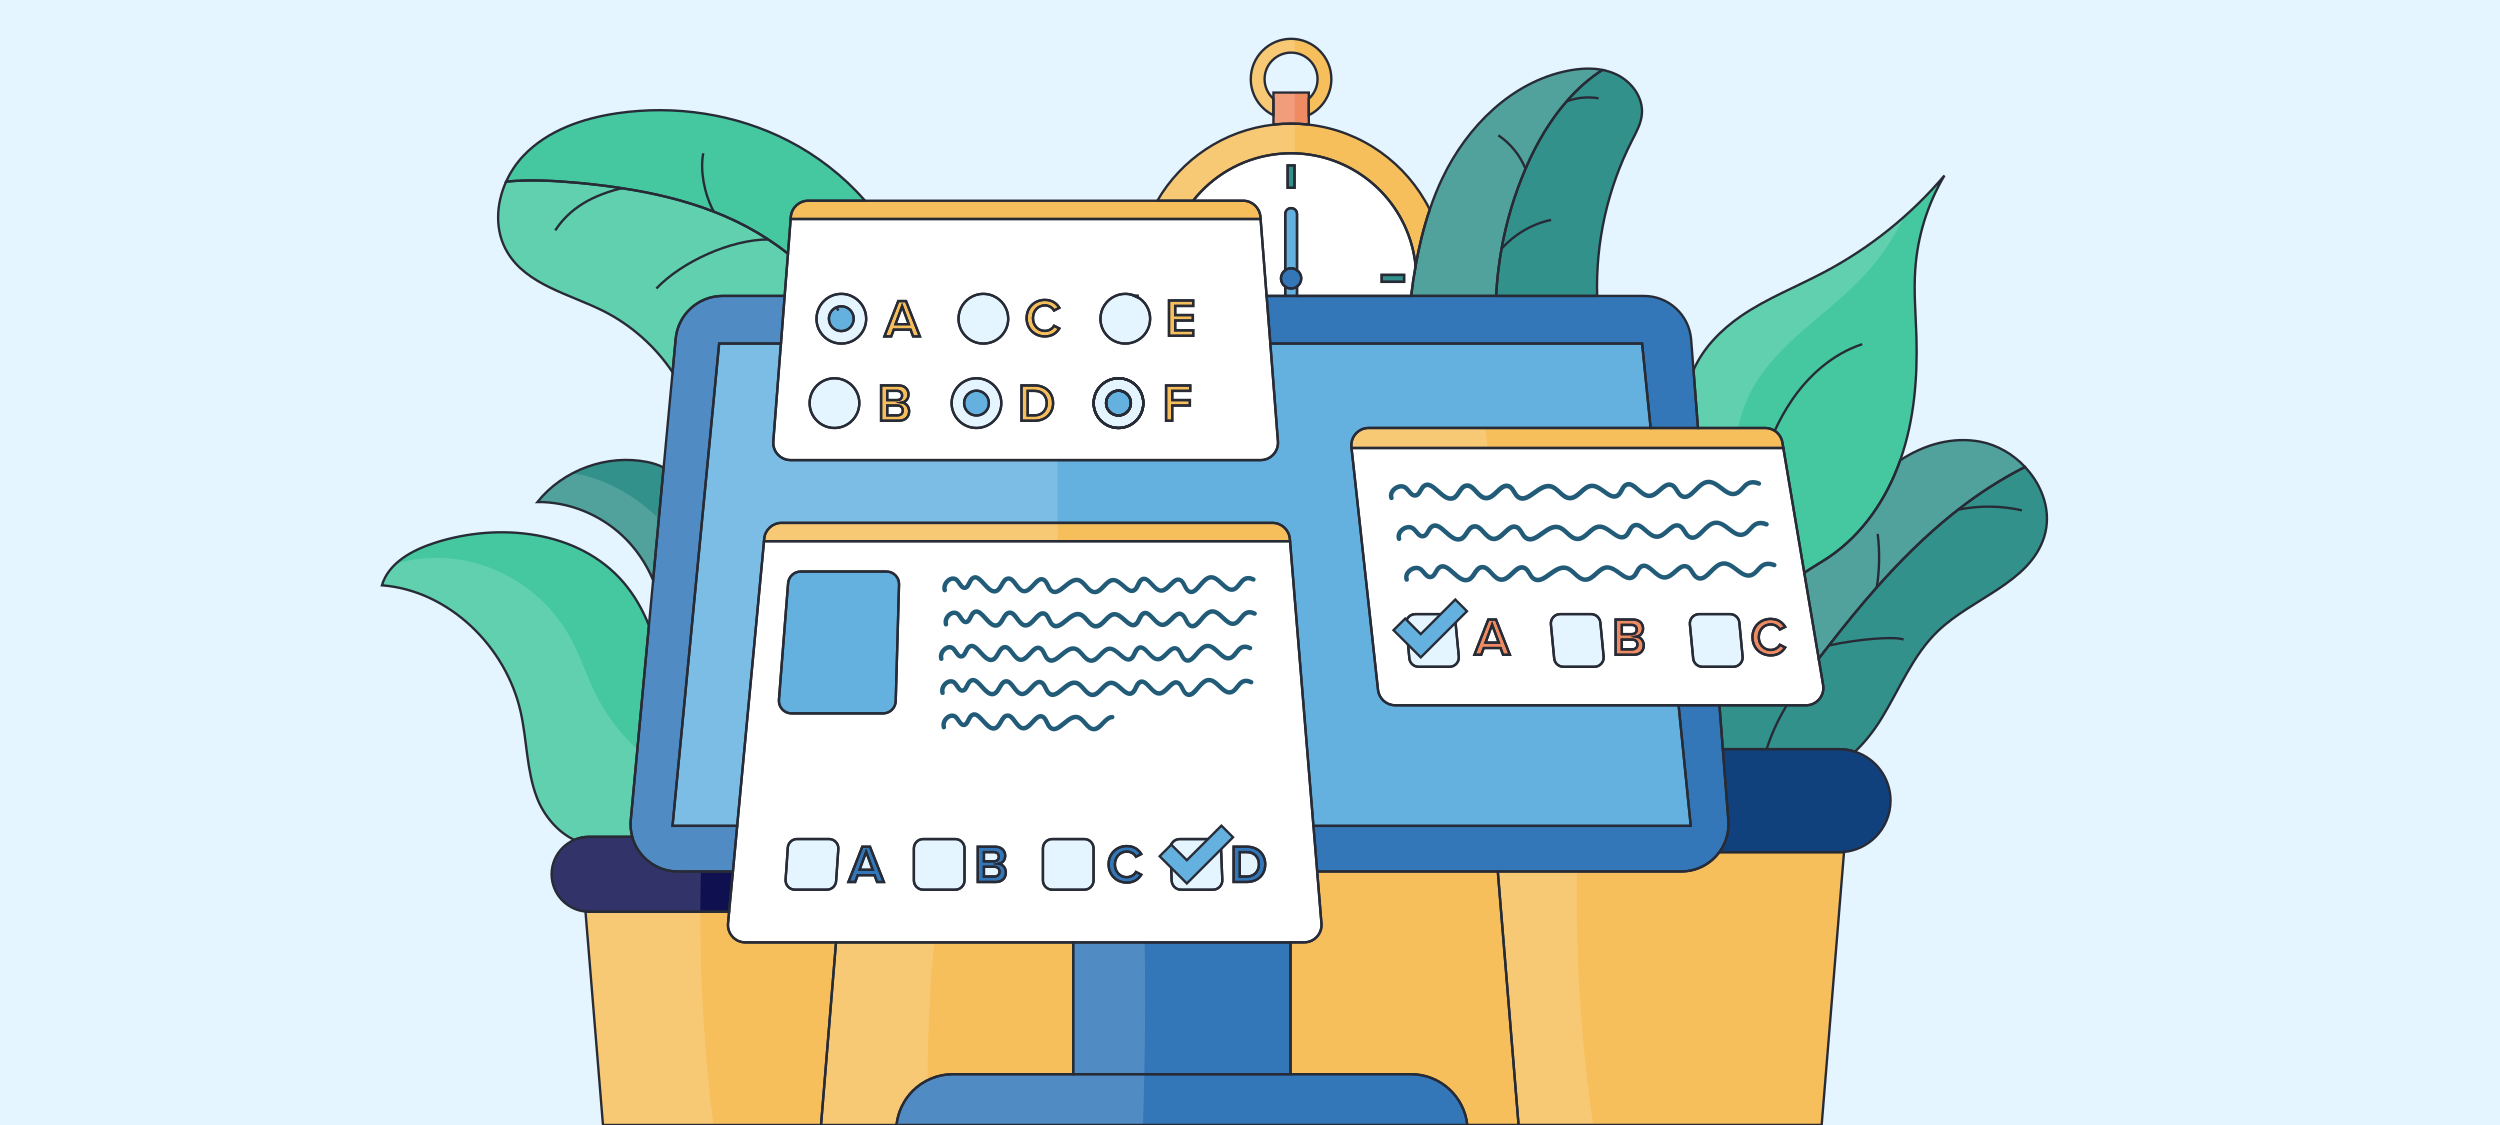 <?xml version="1.0" encoding="utf-8"?>
<!-- Generator: Adobe Illustrator 26.3.1, SVG Export Plug-In . SVG Version: 6.00 Build 0)  -->
<svg version="1.1" id="Capa_3" xmlns="http://www.w3.org/2000/svg" xmlns:xlink="http://www.w3.org/1999/xlink" x="0px" y="0px"
	 viewBox="0 0 420 189" style="enable-background:new 0 0 420 189;" xml:space="preserve">
<style type="text/css">
	.st0{fill:#E4F5FF;}
	.st1{fill:none;}
	.st2{fill:#3377B8;}
	.st3{fill:#F7BF5C;}
	.st4{fill:#33918B;}
	.st5{fill:#FFFFFF;}
	.st6{fill:#45C8A0;}
	.st7{fill:#64B1E0;}
	.st8{fill:#EF8B63;}
	.st9{fill:#0E104F;}
	.st10{fill:#11417D;}
	.st11{fill:#215B77;}
	.st12{opacity:0.15;}
	.st13{fill:none;stroke:#272B36;stroke-width:0.4;stroke-miterlimit:10;}
	.st14{fill:#64B1E0;stroke:#272B36;stroke-width:0.4;stroke-miterlimit:10;}
</style>
<rect x="0" y="0" class="st0" width="420" height="189"/>
<g id="Capa_2">
</g>
<g id="Capa_1">
</g>
<path class="st1" d="M187.91,63.55c-2.31,0-4.18,1.87-4.18,4.17c0,2.31,1.87,4.18,4.18,4.18s4.17-1.87,4.17-4.18
	C192.08,65.42,190.22,63.55,187.91,63.55z M187.91,69.8c-1.15,0-2.09-0.93-2.09-2.09c0-1.15,0.94-2.08,2.09-2.08
	c1.15,0,2.08,0.93,2.08,2.08C189.98,68.88,189.05,69.8,187.91,69.8z"/>
<path class="st1" d="M191.08,49.72h-0.36c0.13,0.05,0.26,0.11,0.38,0.18C191.09,49.84,191.08,49.78,191.08,49.72z"/>
<path class="st2" d="M120.82,57.72l-7.83,81.03h10.86l-0.17,1.83l-0.55,5.83h-9.26c-3.67,0-6.74-2.5-7.66-5.83
	c-0.24-0.9-0.33-1.86-0.24-2.85l3.05-32.66c0,0,0,0,0-0.01l0.71-7.61l1.76-18.91l1.5-16l0.52-5.61c0.38-4.09,3.8-7.21,7.9-7.21
	h10.41l-0.62,8H120.82z"/>
<path class="st2" d="M288.85,143.17c-1.44,1.96-3.76,3.24-6.4,3.24h-61.16l-0.63-7.66h63.39l-0.43-4.24l-0.87-8.66l-0.74-7.36h6.86
	l0.57,7.36l0.67,8.66l0.26,3.34C290.52,139.83,289.93,141.68,288.85,143.17z"/>
<path class="st1" d="M187.91,63.55c-2.31,0-4.18,1.87-4.18,4.17c0,2.31,1.87,4.18,4.18,4.18s4.17-1.87,4.17-4.18
	C192.08,65.42,190.22,63.55,187.91,63.55z M187.91,69.8c-1.15,0-2.09-0.93-2.09-2.09c0-1.15,0.94-2.08,2.09-2.08
	c1.15,0,2.08,0.93,2.08,2.08C189.98,68.88,189.05,69.8,187.91,69.8z"/>
<path class="st1" d="M187.91,63.55c-2.31,0-4.18,1.87-4.18,4.17c0,2.31,1.87,4.18,4.18,4.18s4.17-1.87,4.17-4.18
	C192.08,65.42,190.22,63.55,187.91,63.55z M187.91,69.8c-1.15,0-2.09-0.93-2.09-2.09c0-1.15,0.94-2.08,2.09-2.08
	c1.15,0,2.08,0.93,2.08,2.08C189.98,68.88,189.05,69.8,187.91,69.8z"/>
<path class="st1" d="M191.1,49.9c-0.12-0.07-0.25-0.13-0.38-0.18h0.36C191.08,49.78,191.09,49.84,191.1,49.9z"/>
<path class="st3" d="M216.72,90.92h-88.37l0.04-0.42c0.14-1.5,1.4-2.65,2.9-2.65h82.49c1.52,0,2.78,1.17,2.91,2.68L216.72,90.92z"/>
<path class="st1" d="M187.91,63.55c-2.31,0-4.18,1.87-4.18,4.17c0,2.31,1.87,4.18,4.18,4.18s4.17-1.87,4.17-4.18
	C192.08,65.42,190.22,63.55,187.91,63.55z M187.91,69.8c-1.15,0-2.09-0.93-2.09-2.09c0-1.15,0.94-2.08,2.09-2.08
	c1.15,0,2.08,0.93,2.08,2.08C189.98,68.88,189.05,69.8,187.91,69.8z"/>
<path class="st4" d="M275.84,19.15c-0.13,1.6-0.95,3.06-1.68,4.49c-4.09,8.02-6.1,17.08-5.84,26.08h-16.97
	c0.13-2.66,0.44-5.32,0.91-7.94c0.83-4.61,2.18-9.12,4.03-13.42c0.08-0.2,0.17-0.4,0.26-0.6c1.69-3.82,3.88-7.56,6.64-10.72
	l0.01-0.01c1.76-2.05,3.77-3.85,6.02-5.28c0.82,0.16,1.61,0.41,2.37,0.77C274.1,13.72,276.08,16.36,275.84,19.15z"/>
<path class="st1" d="M252.26,41.78c2.18-2.43,5.12-4.18,8.33-4.83"/>
<path class="st1" d="M251.72,22.74c2.04,1.35,3.64,3.35,4.57,5.62"/>
<path class="st1" d="M263.2,17.03c1.71-0.64,3.58-0.83,5.37-0.51"/>
<path class="st4" d="M111.48,78.54l-1.76,18.91c-1.19-2.83-2.95-5.4-5.19-7.49c-3.83-3.57-9.02-5.67-14.25-5.62
	c4.31-5.41,11.76-8.1,18.54-6.71C109.73,77.82,110.66,78.11,111.48,78.54z"/>
<path class="st3" d="M299.6,75.26h-72.54l-0.01-0.13c-0.19-1.72,1.16-3.23,2.9-3.23h66.61c0.58,0,1.13,0.18,1.6,0.48
	c0.66,0.43,1.14,1.13,1.28,1.95L299.6,75.26z"/>
<path class="st1" d="M245.08,110.3c0.09,0.93-0.64,1.72-1.56,1.72h-5.19c-0.81,0-1.49-0.61-1.56-1.42l-0.55-5.71
	c-0.09-0.92,0.63-1.72,1.56-1.72h5.19c0.81,0,1.48,0.62,1.56,1.42L245.08,110.3z"/>
<path class="st1" d="M269.41,110.3c0.09,0.93-0.64,1.72-1.56,1.72h-5.19c-0.81,0-1.48-0.61-1.56-1.42l-0.55-5.71
	c-0.09-0.92,0.63-1.72,1.56-1.72h5.19c0.81,0,1.48,0.62,1.56,1.42L269.41,110.3z"/>
<path class="st1" d="M292.76,110.3c0.09,0.93-0.64,1.72-1.56,1.72h-5.19c-0.81,0-1.48-0.61-1.56-1.42l-0.55-5.71
	c-0.09-0.92,0.63-1.72,1.56-1.72h5.19c0.81,0,1.48,0.62,1.56,1.42L292.76,110.3z"/>
<path class="st5" d="M306.29,115.09l-0.74-4.43l-0.3-1.75l-2.13-12.68l-3.52-20.97h-72.54l4.45,40.63c0.16,1.48,1.41,2.6,2.9,2.6h69
	C305.22,118.49,306.59,116.86,306.29,115.09z M243.52,112.02h-5.19c-0.81,0-1.49-0.61-1.56-1.42l-0.55-5.71
	c-0.09-0.92,0.63-1.72,1.56-1.72h5.19c0.81,0,1.48,0.62,1.56,1.42l0.55,5.71C245.16,111.23,244.43,112.02,243.52,112.02z
	 M252.52,110.01l-0.43-1.14h-2.81l-0.44,1.14h-1.14l2.33-5.93h1.3l2.33,5.93H252.52z M267.85,112.02h-5.19
	c-0.81,0-1.48-0.61-1.56-1.42l-0.55-5.71c-0.09-0.92,0.63-1.72,1.56-1.72h5.19c0.81,0,1.48,0.62,1.56,1.42l0.55,5.71
	C269.51,111.23,268.78,112.02,267.85,112.02z M274.42,110.01h-3v-5.93h2.92c1.09,0,1.69,0.67,1.69,1.51c0,0.75-0.48,1.24-1.03,1.36
	c0.63,0.1,1.15,0.73,1.15,1.46C276.16,109.33,275.54,110.01,274.42,110.01z M291.2,112.02h-5.19c-0.81,0-1.48-0.61-1.56-1.42
	l-0.55-5.71c-0.09-0.92,0.63-1.72,1.56-1.72h5.19c0.81,0,1.48,0.62,1.56,1.42l0.55,5.71C292.85,111.23,292.11,112.02,291.2,112.02z
	 M297.03,109.14c0.14,0.03,0.29,0.05,0.45,0.05c0.68,0,1.25-0.37,1.54-0.87l0.89,0.46c-0.46,0.71-1.19,1.33-2.43,1.33
	c-0.17,0-0.35-0.01-0.51-0.04c-1.47-0.22-2.56-1.39-2.56-3.03c0-1.82,1.36-3.07,3.07-3.07c0.1,0,0.2,0,0.29,0.02
	c1.07,0.08,1.73,0.67,2.14,1.32l-0.89,0.45c-0.28-0.47-0.81-0.83-1.46-0.85c-0.03-0.01-0.05-0.01-0.08-0.01c-1.13,0-2,0.9-2,2.14
	C295.47,108.11,296.12,108.93,297.03,109.14z"/>
<path class="st6" d="M321.96,56.6c0.2,6.92-0.38,13.94-2.64,20.49c-0.03,0.08-0.06,0.16-0.09,0.24
	c-2.27,6.45-6.29,12.42-11.95,16.25c-1.36,0.92-2.82,1.72-4.16,2.65l-3.52-20.97l-0.16-0.93c-0.14-0.82-0.62-1.52-1.28-1.95
	c-0.47-0.3-1.02-0.48-1.6-0.48h-11.3l-0.75-9.73c1.59-3.68,4.62-6.76,7.97-9.07c4.35-2.98,9.32-4.91,13.98-7.38
	c7.69-4.06,14.59-9.61,20.21-16.24c-2.83,4.77-4.52,10.2-4.9,15.73C321.49,48.99,321.85,52.8,321.96,56.6z"/>
<path class="st1" d="M298.15,72.38c0.8-1.75,1.73-3.44,2.81-5.04c2.89-4.29,6.99-7.91,11.9-9.52"/>
<path class="st3" d="M211.78,36.79h-78.95l0.03-0.38c0.12-1.51,1.39-2.69,2.91-2.69h73.07c1.53,0,2.79,1.18,2.91,2.69L211.78,36.79z
	"/>
<path class="st6" d="M132.38,42.61l-0.56,7.1h-10.41c-4.1,0-7.52,3.12-7.9,7.21l-0.52,5.61c-2.91-4.32-6.93-7.91-11.58-10.26
	c-5.75-2.89-12.89-4.38-16.18-9.9c-2.13-3.56-1.93-8.04-0.2-11.87c3.99-0.36,8.08-0.16,12.06,0.21c2.46,0.23,4.92,0.52,7.37,0.9
	c0,0,0,0,0.01,0c5.28,0.8,10.48,2.02,15.44,3.94c0.59,0.23,1.18,0.47,1.77,0.72c2.56,1.1,5.04,2.41,7.38,3.95
	C130.2,40.97,131.32,41.77,132.38,42.61z"/>
<path class="st6" d="M145.34,33.72h-9.57c-1.52,0-2.79,1.18-2.91,2.69l-0.03,0.38l-0.3,3.91l-0.15,1.92
	c-1.06-0.85-2.18-1.65-3.32-2.39c-2.34-1.54-4.82-2.85-7.38-3.95c-0.59-0.25-1.18-0.49-1.77-0.72c-4.96-1.92-10.16-3.14-15.44-3.94
	c-0.01,0-0.01,0-0.01,0c-2.45-0.38-4.91-0.67-7.37-0.9c-3.98-0.37-8.07-0.57-12.06-0.21c0.72-1.6,1.71-3.09,2.91-4.35
	c4.05-4.27,9.97-6.29,15.79-7.14c9.72-1.41,19.89,0.11,28.63,4.59C137.27,26.12,141.7,29.58,145.34,33.72z"/>
<path class="st1" d="M140.86,52.17c-0.11-0.18-0.22-0.36-0.35-0.54"/>
<path class="st1" d="M110.27,48.47c4.32-4.54,12.55-8.24,18.79-8.24"/>
<path class="st1" d="M119.91,35.56c-1.64-3.07-2.32-7.01-1.76-9.81"/>
<path class="st1" d="M93.28,38.71c1.8-2.76,4.88-5.58,11.18-7.09"/>
<path class="st4" d="M269.22,11.74c-2.25,1.43-4.26,3.23-6.02,5.28l-0.01,0.01c-2.76,3.16-4.95,6.9-6.64,10.72
	c-0.09,0.2-0.18,0.4-0.26,0.6c-1.85,4.3-3.2,8.81-4.03,13.42c-0.47,2.62-0.78,5.28-0.91,7.94h-14.28c0.2-1.69,0.45-3.37,0.75-5.03
	c0-0.01,0-0.01,0-0.02c0.57-3.22,1.33-6.39,2.38-9.46c0.61-1.82,1.32-3.6,2.15-5.33c4.13-8.63,11.64-16.12,21.03-17.98
	C265.29,11.51,267.32,11.38,269.22,11.74z"/>
<path class="st3" d="M240.2,35.21c-1.05,3.07-1.81,6.24-2.38,9.46c-0.95-9.64-8.42-17.36-17.94-18.71
	c-0.97-0.14-1.96-0.21-2.97-0.21c-1.01,0-2,0.07-2.97,0.21c-5.46,0.77-10.24,3.63-13.5,7.76h-6.01
	c4.02-6.93,11.17-11.83,19.51-12.78c0.97-0.11,1.97-0.17,2.97-0.17s2,0.06,2.97,0.17C228.8,21.95,236.36,27.49,240.2,35.21z"/>
<path class="st5" d="M214.58,72.67l-0.39-5.06l-0.77-9.89l-0.63-8l-1.01-12.93h-78.95l-0.3,3.91l-0.15,1.92l-0.56,7.1l-0.62,8
	l-1.28,16.43c-0.14,1.7,1.2,3.15,2.9,3.15h78.97c1.7,0,3.04-1.45,2.91-3.15L214.58,72.67z M140.2,71.9c-2.31,0-4.18-1.87-4.18-4.18
	c0-2.3,1.87-4.17,4.18-4.17c2.3,0,4.17,1.87,4.17,4.17C144.36,70.03,142.49,71.9,140.2,71.9z M141.34,57.72
	c-2.3,0-4.17-1.86-4.17-4.17c0-1.58,0.88-2.96,2.17-3.67c0.11-0.06,0.22-0.11,0.34-0.16c0.51-0.23,1.07-0.35,1.66-0.35
	c0.59,0,1.16,0.12,1.67,0.35c1.48,0.64,2.51,2.11,2.51,3.83C145.52,55.86,143.65,57.72,141.34,57.72z M151.02,70.68h-3v-5.93h2.92
	c1.08,0,1.69,0.67,1.69,1.51c0,0.75-0.48,1.25-1.04,1.36c0.64,0.1,1.15,0.73,1.15,1.46C152.73,70.01,152.12,70.68,151.02,70.68z
	 M153.4,56.52l-0.43-1.14h-2.81l-0.44,1.14h-1.14l2.33-5.94h1.3l2.33,5.94H153.4z M164.04,71.9c-2.3,0-4.17-1.87-4.17-4.18
	c0-2.3,1.87-4.17,4.17-4.17c2.31,0,4.18,1.87,4.18,4.17C168.22,70.03,166.35,71.9,164.04,71.9z M165.2,57.72
	c-2.3,0-4.17-1.86-4.17-4.17c0-1.72,1.03-3.19,2.51-3.83c0.51-0.23,1.07-0.35,1.66-0.35s1.16,0.12,1.67,0.35
	c1.48,0.64,2.51,2.11,2.51,3.83C169.38,55.86,167.51,57.72,165.2,57.72z M173.82,70.68h-2.21v-5.93h2.21c1.85,0,3.1,1.22,3.1,2.97
	C176.91,69.47,175.66,70.68,173.82,70.68z M175.54,55.59c0.69,0,1.26-0.36,1.54-0.86l0.89,0.45c-0.45,0.71-1.18,1.34-2.43,1.34
	c-1.7,0-3.07-1.25-3.07-3.07c0-1.83,1.37-3.07,3.07-3.07c1.25,0,1.99,0.62,2.43,1.33l-0.89,0.46c-0.28-0.49-0.85-0.87-1.54-0.87
	c-1.13,0-2,0.9-2,2.15C173.54,54.68,174.41,55.59,175.54,55.59z M187.91,71.9c-2.31,0-4.18-1.87-4.18-4.18
	c0-2.3,1.87-4.17,4.18-4.17s4.17,1.87,4.17,4.17C192.08,70.03,190.22,71.9,187.91,71.9z M192.54,55.85
	c-0.74,1.13-2.03,1.87-3.48,1.87c-2.31,0-4.18-1.86-4.18-4.17c0-1.72,1.03-3.19,2.51-3.83c0.51-0.23,1.08-0.35,1.67-0.35
	c0.59,0,1.15,0.12,1.66,0.35h0.36c0,0.06,0.01,0.12,0.02,0.18c1.27,0.72,2.13,2.08,2.13,3.65C193.22,54.4,192.97,55.18,192.54,55.85
	z M199.96,65.67h-3.02v1.54h2.96v0.92h-2.96v2.56h-1.04v-5.93h4.06V65.67z M200.46,51.4h-3.02v1.53h2.96v0.92h-2.96v1.65h3.02v0.91
	h-4.07v-5.93h4.07V51.4z"/>
<path class="st1" d="M143.01,49.72c-0.51-0.23-1.08-0.35-1.67-0.35c-0.59,0-1.15,0.12-1.66,0.35c-0.12,0.05-0.23,0.1-0.34,0.16
	c-1.29,0.71-2.17,2.09-2.17,3.67c0,2.31,1.87,4.17,4.17,4.17c2.31,0,4.18-1.86,4.18-4.17C145.52,51.83,144.48,50.36,143.01,49.72z
	 M141.34,55.62c-1.15,0-2.08-0.93-2.08-2.08c0-0.85,0.51-1.59,1.25-1.92c0.26-0.11,0.54-0.17,0.83-0.17c1.16,0,2.09,0.94,2.09,2.09
	C143.42,54.7,142.49,55.62,141.34,55.62z"/>
<path class="st7" d="M143.42,53.55c0,1.15-0.93,2.08-2.09,2.08c-1.15,0-2.08-0.93-2.08-2.08c0-0.85,0.51-1.59,1.25-1.92
	c0.26-0.11,0.54-0.17,0.83-0.17C142.49,51.46,143.42,52.4,143.42,53.55z"/>
<path class="st1" d="M193.22,53.55c0,0.85-0.25,1.64-0.69,2.3c-0.74,1.13-2.03,1.87-3.48,1.87c-2.31,0-4.18-1.86-4.18-4.17
	c0-1.72,1.03-3.19,2.51-3.83c0.51-0.23,1.08-0.35,1.67-0.35c0.59,0,1.15,0.12,1.66,0.35c0.13,0.05,0.26,0.11,0.38,0.18
	C192.36,50.61,193.22,51.98,193.22,53.55z"/>
<path class="st7" d="M189.98,67.72c0,1.16-0.93,2.09-2.08,2.09c-1.15,0-2.09-0.93-2.09-2.09c0-1.15,0.94-2.08,2.09-2.08
	C189.05,65.64,189.98,66.57,189.98,67.72z"/>
<path class="st1" d="M169.38,53.55c0,2.31-1.87,4.17-4.18,4.17c-2.3,0-4.17-1.86-4.17-4.17c0-1.72,1.03-3.19,2.51-3.83
	c0.51-0.23,1.07-0.35,1.66-0.35s1.16,0.12,1.67,0.35C168.35,50.36,169.38,51.83,169.38,53.55z"/>
<path class="st1" d="M164.04,63.55c-2.3,0-4.17,1.87-4.17,4.17c0,2.31,1.87,4.18,4.17,4.18c2.31,0,4.18-1.87,4.18-4.18
	C168.22,65.42,166.35,63.55,164.04,63.55z M164.04,69.8c-1.15,0-2.08-0.93-2.08-2.09c0-1.15,0.93-2.08,2.08-2.08
	c1.15,0,2.09,0.93,2.09,2.08C166.14,68.88,165.2,69.8,164.04,69.8z"/>
<path class="st7" d="M166.14,67.72c0,1.16-0.94,2.09-2.09,2.09c-1.15,0-2.08-0.93-2.08-2.09c0-1.15,0.93-2.08,2.08-2.08
	C165.2,65.64,166.14,66.57,166.14,67.72z"/>
<path class="st1" d="M144.36,67.72c0,2.31-1.87,4.18-4.17,4.18c-2.31,0-4.18-1.87-4.18-4.18c0-2.3,1.87-4.17,4.18-4.17
	C142.49,63.55,144.36,65.42,144.36,67.72z"/>
<path class="st2" d="M285.26,71.9h-7.95l-1.43-14.18h-62.46l-0.63-8h63.4c4.15,0,7.6,3.2,7.92,7.33l0.4,5.12L285.26,71.9z"/>
<path class="st5" d="M219.88,25.96c-0.97-0.14-1.96-0.21-2.97-0.21c-1.01,0-2,0.07-2.97,0.21c-5.46,0.77-10.24,3.63-13.5,7.76h8.4
	c1.53,0,2.79,1.18,2.91,2.69l0.03,0.38l1.01,12.93h3.13v-1.57c-0.43-0.31-0.71-0.81-0.71-1.38s0.28-1.07,0.71-1.38v-9.44
	c0-0.55,0.44-0.99,0.99-0.99c0.55,0,0.99,0.44,0.99,0.99v9.44c0.43,0.31,0.71,0.81,0.71,1.38s-0.28,1.07-0.71,1.38v1.57h19.17
	c0.2-1.69,0.45-3.37,0.75-5.03c0-0.01,0-0.01,0-0.02C236.86,35.03,229.4,27.3,219.88,25.96z M217.48,31.55h-1.16v-3.76h1.16V31.55z
	 M235.89,47.35h-3.76v-1.16h3.76V47.35z"/>
<g>
	<rect x="216.33" y="27.79" class="st4" width="1.16" height="3.76"/>
</g>
<path class="st3" d="M223.67,13.29c0,2.66-1.55,4.97-3.8,6.07v-2.77c0.91-0.81,1.48-1.99,1.48-3.3c0-2.46-2-4.45-4.45-4.45
	c-2.45,0-4.45,1.99-4.45,4.45c0,1.31,0.57,2.49,1.48,3.3v2.77c-2.25-1.1-3.8-3.41-3.8-6.07c0-3.74,3.04-6.77,6.77-6.77
	C220.64,6.52,223.67,9.55,223.67,13.29z"/>
<path class="st8" d="M219.88,15.55v5.38c-0.97-0.11-1.97-0.17-2.97-0.17s-2,0.06-2.97,0.17v-5.38H219.88z"/>
<g>
	<rect x="232.12" y="46.18" class="st4" width="3.76" height="1.16"/>
</g>
<path class="st7" d="M217.9,35.95v9.44c-0.28-0.2-0.62-0.32-0.99-0.32s-0.71,0.12-0.99,0.32v-9.44c0-0.55,0.44-0.99,0.99-0.99
	C217.46,34.96,217.9,35.4,217.9,35.95z"/>
<path class="st7" d="M217.9,48.15v1.57h-1.98v-1.57c0.28,0.2,0.62,0.32,0.99,0.32S217.61,48.35,217.9,48.15z"/>
<path class="st2" d="M218.6,46.77c0,0.57-0.28,1.07-0.71,1.38c-0.28,0.2-0.62,0.32-0.99,0.32s-0.71-0.12-0.99-0.32
	c-0.43-0.31-0.71-0.81-0.71-1.38s0.28-1.07,0.71-1.38c0.28-0.2,0.62-0.32,0.99-0.32s0.71,0.12,0.99,0.32
	C218.33,45.7,218.6,46.2,218.6,46.77z"/>
<g>
	<path class="st3" d="M152.21,50.58h-1.3l-2.33,5.94h1.14l0.44-1.14h2.81l0.43,1.14h1.14L152.21,50.58z M150.45,54.46l1.11-3l1.12,3
		H150.45z"/>
	<polygon class="st5" points="152.67,54.46 150.45,54.46 151.55,51.46 	"/>
</g>
<g>
	<path class="st3" d="M151.59,67.62c0.56-0.11,1.04-0.61,1.04-1.36c0-0.84-0.61-1.51-1.69-1.51h-2.92v5.93h3
		c1.11,0,1.72-0.68,1.72-1.6C152.73,68.36,152.22,67.73,151.59,67.62z M149.05,65.67h1.66c0.54,0,0.84,0.33,0.84,0.78
		c0,0.44-0.3,0.76-0.84,0.76h-1.66V65.67z M150.77,69.78h-1.71v-1.65h1.71c0.59,0,0.9,0.37,0.9,0.82
		C151.66,69.46,151.34,69.78,150.77,69.78z"/>
	<path class="st5" d="M151.55,66.45c0,0.44-0.3,0.76-0.84,0.76h-1.66v-1.54h1.66C151.26,65.67,151.55,65.99,151.55,66.45z"/>
	<path class="st5" d="M151.66,68.95c0,0.51-0.33,0.83-0.9,0.83h-1.71v-1.65h1.71C151.35,68.12,151.66,68.49,151.66,68.95z"/>
</g>
<g>
	<path class="st3" d="M177.08,54.73l0.89,0.45c-0.45,0.71-1.18,1.34-2.43,1.34c-1.7,0-3.07-1.25-3.07-3.07
		c0-1.83,1.37-3.07,3.07-3.07c1.25,0,1.99,0.62,2.43,1.33l-0.89,0.46c-0.28-0.49-0.85-0.87-1.54-0.87c-1.13,0-2,0.9-2,2.15
		c0,1.24,0.87,2.14,2,2.14C176.22,55.59,176.79,55.23,177.08,54.73z"/>
</g>
<g>
	<path class="st8" d="M251.33,104.08h-1.3l-2.33,5.93h1.14l0.44-1.14h2.81l0.43,1.14h1.14L251.33,104.08z M249.57,107.96l1.11-3
		l1.12,3H249.57z"/>
	<polygon class="st5" points="251.79,107.96 249.57,107.96 250.67,104.96 	"/>
</g>
<g>
	<path class="st8" d="M275.01,106.95c0.55-0.12,1.03-0.61,1.03-1.36c0-0.84-0.6-1.51-1.69-1.51h-2.92v5.93h3
		c1.11,0,1.73-0.68,1.73-1.6C276.16,107.68,275.64,107.05,275.01,106.95z M272.47,104.99h1.67c0.53,0,0.83,0.33,0.83,0.78
		c0,0.44-0.3,0.76-0.83,0.76h-1.67V104.99z M274.17,109.09h-1.71v-1.64h1.71c0.6,0,0.91,0.37,0.91,0.82
		C275.09,108.78,274.74,109.09,274.17,109.09z"/>
	<path class="st5" d="M274.97,105.77c0,0.44-0.3,0.76-0.83,0.76h-1.67v-1.54h1.67C274.66,104.99,274.97,105.32,274.97,105.77z"/>
	<path class="st5" d="M275.09,108.27c0,0.51-0.34,0.82-0.91,0.82h-1.71v-1.64h1.71C274.78,107.45,275.09,107.82,275.09,108.27z"/>
</g>
<g>
	<path class="st8" d="M299.02,108.32l0.89,0.46c-0.46,0.71-1.19,1.33-2.43,1.33c-0.17,0-0.35-0.01-0.51-0.04
		c-1.47-0.22-2.56-1.39-2.56-3.03c0-1.82,1.36-3.07,3.07-3.07c0.1,0,0.2,0,0.29,0.02c1.07,0.08,1.73,0.67,2.14,1.32l-0.89,0.45
		c-0.28-0.47-0.81-0.83-1.46-0.85c-0.03-0.01-0.05-0.01-0.08-0.01c-1.13,0-2,0.9-2,2.14c0,1.08,0.65,1.9,1.55,2.1
		c0.14,0.03,0.29,0.05,0.45,0.05C298.16,109.18,298.72,108.82,299.02,108.32z"/>
</g>
<g>
	<path class="st3" d="M173.82,64.76h-2.21v5.93h2.21c1.85,0,3.1-1.22,3.1-2.96C176.91,65.98,175.66,64.76,173.82,64.76z
		 M173.82,69.78h-1.17v-4.11h1.17c1.32,0,2.03,0.91,2.03,2.06C175.85,68.85,175.1,69.78,173.82,69.78z"/>
	<path class="st5" d="M175.85,67.73c0,1.12-0.74,2.05-2.03,2.05h-1.17v-4.11h1.17C175.14,65.67,175.85,66.58,175.85,67.73z"/>
</g>
<g>
	<polygon class="st3" points="197.43,51.4 197.43,52.93 200.4,52.93 200.4,53.85 197.43,53.85 197.43,55.49 200.46,55.49 
		200.46,56.41 196.39,56.41 196.39,50.48 200.46,50.48 200.46,51.4 	"/>
</g>
<g>
	<polygon class="st3" points="196.93,65.67 196.93,67.21 199.9,67.21 199.9,68.12 196.93,68.12 196.93,70.68 195.9,70.68 
		195.9,64.76 199.96,64.76 199.96,65.67 	"/>
</g>
<path class="st9" d="M123.12,146.41l-0.04,0.46l-0.6,6.3H98.97c-0.21,0-0.42-0.01-0.62-0.03c-3.19-0.31-5.68-3-5.68-6.27
	c0-1.74,0.71-3.31,1.85-4.45c0.56-0.55,1.22-1,1.95-1.32c0.76-0.33,1.61-0.52,2.5-0.52h7.23c0.92,3.33,3.99,5.83,7.66,5.83H123.12z"
	/>
<path class="st3" d="M140.45,158.32l-2.52,30.68h-36.63l-2.94-35.86c0.2,0.02,0.41,0.03,0.62,0.03h23.51l-0.18,1.96
	c-0.16,1.71,1.19,3.19,2.9,3.19H140.45z"/>
<path class="st3" d="M309.8,143.12l-3.76,45.87h-50.92l-3.49-42.59h30.81c2.64,0,4.96-1.28,6.4-3.24h20.11
	C309.24,143.17,309.53,143.16,309.8,143.12z"/>
<path class="st10" d="M317.61,134.51c0,2.39-0.97,4.56-2.54,6.12c-1.38,1.38-3.22,2.3-5.27,2.5c-0.28,0.03-0.56,0.04-0.85,0.04
	h-20.11c1.09-1.48,1.67-3.34,1.52-5.32l-0.26-3.34l-0.67-8.66h19.52c0.94,0,1.85,0.15,2.69,0.43
	C315.11,127.41,317.61,130.67,317.61,134.51z"/>
<path class="st5" d="M221.29,146.41l-0.63-7.66l-3.93-47.83h-88.37l-4.51,47.83l-0.17,1.83l-0.55,5.83l-0.04,0.46l-0.6,6.3
	l-0.18,1.96c-0.16,1.71,1.19,3.19,2.9,3.19h93.89c1.7,0,3.05-1.46,2.91-3.16L221.29,146.41z M140.58,146.41l-0.03,0.46l-0.08,1.14
	c-0.05,0.82-0.74,1.46-1.56,1.46h-5.37c-0.91,0-1.62-0.77-1.56-1.68l0.06-0.92l0.04-0.46l0.27-3.99c0.05-0.82,0.74-1.46,1.56-1.46
	h5.37c0.91,0,1.63,0.77,1.56,1.67L140.58,146.41z M147.35,148.18l-0.43-1.14h-2.82l-0.43,1.14h-1.14l0.7-1.77l1.54-3.92l0.09-0.24
	h1.3l1.63,4.16l0.7,1.77H147.35z M150.48,117.79c-0.03,1.15-0.97,2.06-2.11,2.06h-15.4c-1.23,0-2.21-1.05-2.11-2.28l1.54-19.59
	c0.09-1.11,1.01-1.96,2.11-1.96h14.42c1.19,0,2.15,0.99,2.11,2.18L150.48,117.79z M162.04,147.9c0,0.87-0.7,1.57-1.57,1.57h-5.37
	c-0.87,0-1.57-0.7-1.57-1.57v-5.37c0-0.87,0.7-1.57,1.57-1.57h5.37c0.87,0,1.57,0.7,1.57,1.57V147.9z M167.27,148.18h-3v-5.93h2.92
	c1.08,0,1.69,0.67,1.69,1.51c0,0.75-0.48,1.24-1.03,1.36c0.58,0.09,1.06,0.63,1.13,1.29c0.01,0.06,0.01,0.11,0.01,0.17
	C168.98,147.49,168.38,148.18,167.27,148.18z M183.72,147.9c0,0.87-0.7,1.57-1.56,1.57h-5.38c-0.86,0-1.57-0.7-1.57-1.57v-5.37
	c0-0.87,0.71-1.57,1.57-1.57h5.38c0.86,0,1.56,0.7,1.56,1.57V147.9z M187.62,146.41c0.35,0.59,0.96,0.95,1.68,0.95
	c0.69,0,1.26-0.37,1.54-0.87l0.89,0.46c-0.45,0.71-1.18,1.33-2.43,1.33c-1.29,0-2.39-0.72-2.84-1.87c-0.14-0.36-0.22-0.76-0.22-1.2
	c0-1.82,1.36-3.07,3.06-3.07c1.25,0,1.99,0.63,2.43,1.34l-0.89,0.45c-0.28-0.49-0.85-0.86-1.54-0.86c-1.13,0-2,0.9-2,2.14
	C187.3,145.66,187.42,146.07,187.62,146.41z M203.78,149.47h-5.37c-0.84,0-1.53-0.67-1.57-1.51l-0.06-1.55l-0.15-3.82
	c-0.04-0.89,0.67-1.63,1.57-1.63h5.37c0.84,0,1.53,0.66,1.56,1.5l0.16,3.95l0.06,1.43C205.38,148.73,204.66,149.47,203.78,149.47z
	 M212.34,146.41c-0.44,1.08-1.49,1.77-2.88,1.77h-2.21v-5.93h2.21c1.85,0,3.1,1.22,3.1,2.97
	C212.55,145.65,212.47,146.05,212.34,146.41z"/>
<path class="st2" d="M209.46,142.24h-2.21v5.93h2.21c1.39,0,2.44-0.69,2.88-1.77c0.14-0.36,0.22-0.76,0.22-1.19
	C212.55,143.47,211.3,142.24,209.46,142.24z M211.15,146.41c-0.33,0.51-0.91,0.85-1.69,0.85h-1.17v-4.1h1.17
	c1.33,0,2.04,0.91,2.04,2.06C211.49,145.66,211.38,146.08,211.15,146.41z"/>
<path class="st1" d="M211.49,145.22c0,0.44-0.12,0.86-0.35,1.19c-0.33,0.51-0.91,0.85-1.69,0.85h-1.17v-4.1h1.17
	C210.79,143.16,211.49,144.07,211.49,145.22z"/>
<path class="st2" d="M190.85,146.49l0.89,0.46c-0.45,0.71-1.18,1.33-2.43,1.33c-1.29,0-2.39-0.72-2.84-1.87
	c-0.14-0.36-0.22-0.76-0.22-1.2c0-1.82,1.36-3.07,3.06-3.07c1.25,0,1.99,0.63,2.43,1.34l-0.89,0.45c-0.28-0.49-0.85-0.86-1.54-0.86
	c-1.13,0-2,0.9-2,2.14c0,0.45,0.12,0.86,0.32,1.2c0.35,0.59,0.96,0.95,1.68,0.95C189.99,147.36,190.57,146.99,190.85,146.49z"/>
<path class="st2" d="M168.97,146.41c-0.07-0.66-0.55-1.2-1.13-1.29c0.55-0.12,1.03-0.61,1.03-1.36c0-0.84-0.61-1.51-1.69-1.51h-2.92
	v5.93h3c1.11,0,1.72-0.68,1.72-1.6C168.98,146.52,168.98,146.47,168.97,146.41z M165.3,143.16h1.66c0.54,0,0.84,0.33,0.84,0.78
	c0,0.44-0.3,0.76-0.84,0.76h-1.66V143.16z M167.92,146.43c0,0.51-0.34,0.82-0.91,0.82h-1.71v-1.64h1.71c0.59,0,0.9,0.35,0.91,0.79
	V146.43z"/>
<path class="st1" d="M167.92,146.41v0.03c0,0.51-0.34,0.82-0.91,0.82h-1.71v-1.64h1.71C167.6,145.61,167.91,145.97,167.92,146.41z"
	/>
<path class="st1" d="M167.8,143.93c0,0.44-0.3,0.76-0.84,0.76h-1.66v-1.54h1.66C167.51,143.16,167.8,143.49,167.8,143.93z"/>
<path class="st2" d="M147.79,146.41l-1.63-4.16h-1.3l-0.09,0.24l-1.54,3.92l-0.7,1.77h1.14l0.43-1.14h2.82l0.43,1.14h1.14
	L147.79,146.41z M144.41,146.12l1.04-2.82l0.07-0.18l0.26,0.7c0,0.02,0.01,0.03,0.02,0.04l0.62,1.7c0.01,0.01,0.01,0.02,0.01,0.03
	l0.2,0.53H144.41z"/>
<path class="st1" d="M146.62,146.12h-2.22l1.04-2.82l0.07-0.18l0.26,0.7c0,0.02,0.01,0.03,0.02,0.04l0.62,1.7
	c0.01,0.01,0.01,0.02,0.01,0.03L146.62,146.12z"/>
<path class="st7" d="M151.04,98.2l-0.56,19.59c-0.03,1.15-0.97,2.06-2.11,2.06h-15.4c-1.23,0-2.21-1.05-2.11-2.28l1.54-19.59
	c0.09-1.11,1.01-1.96,2.11-1.96h14.42C150.12,96.02,151.09,97.01,151.04,98.2z"/>
<path class="st1" d="M205.35,147.84c0.03,0.89-0.68,1.63-1.57,1.63h-5.37c-0.84,0-1.53-0.67-1.57-1.51l-0.06-1.55l-0.15-3.82
	c-0.04-0.89,0.67-1.63,1.57-1.63h5.37c0.84,0,1.53,0.66,1.56,1.5l0.16,3.95L205.35,147.84z"/>
<path class="st1" d="M183.72,142.53v5.37c0,0.87-0.7,1.57-1.56,1.57h-5.38c-0.86,0-1.57-0.7-1.57-1.57v-5.37
	c0-0.87,0.71-1.57,1.57-1.57h5.38C183.03,140.96,183.72,141.66,183.72,142.53z"/>
<path class="st1" d="M162.04,142.53v5.37c0,0.87-0.7,1.57-1.57,1.57h-5.37c-0.87,0-1.57-0.7-1.57-1.57v-5.37
	c0-0.87,0.7-1.57,1.57-1.57h5.37C161.35,140.96,162.04,141.66,162.04,142.53z"/>
<path class="st1" d="M140.84,142.62l-0.26,3.78l-0.03,0.46l-0.08,1.14c-0.05,0.82-0.74,1.46-1.56,1.46h-5.37
	c-0.91,0-1.62-0.77-1.56-1.68l0.06-0.92l0.04-0.46l0.27-3.99c0.05-0.82,0.74-1.46,1.56-1.46h5.37
	C140.18,140.96,140.91,141.73,140.84,142.62z"/>
<rect x="180.3" y="158.32" class="st2" width="36.51" height="22.15"/>
<path class="st2" d="M246.51,188.99h-95.9c0.24-2.23,1.24-4.23,2.74-5.74c1.73-1.72,4.12-2.79,6.75-2.79h76.93
	C241.95,180.47,246.01,184.21,246.51,188.99z"/>
<path class="st3" d="M255.12,188.99h-8.62c-0.5-4.79-4.56-8.53-9.48-8.53h-20.21v-22.15h2.28c1.7,0,3.05-1.46,2.91-3.16l-0.72-8.75
	h30.35L255.12,188.99z"/>
<path class="st3" d="M180.3,158.32v22.15H160.1c-2.63,0-5.02,1.07-6.75,2.79c-1.5,1.51-2.5,3.51-2.74,5.74h-12.68l2.52-30.68H180.3z
	"/>
<path class="st6" d="M105.97,137.73c-0.09,0.99,0,1.95,0.24,2.85h-7.23c-0.89,0-1.74,0.19-2.5,0.52c-2.78-1.3-5.09-4.05-6.24-7
	c-1.79-4.59-1.69-9.69-2.77-14.5c-2.46-10.99-12.08-20.41-23.31-21.27c1.14-3.79,5.11-5.92,8.87-7.13
	c10.88-3.51,24.22-2.07,31.68,6.6c1.87,2.17,3.25,4.63,4.31,7.26c0,0.01,0,0.01,0,0.01L105.97,137.73z"/>
<path class="st7" d="M284.04,138.74h-63.39l-3.93-47.83l-0.03-0.39c-0.13-1.51-1.39-2.68-2.91-2.68h-82.49
	c-1.5,0-2.76,1.15-2.9,2.65l-0.04,0.42l-4.51,47.83h-10.86l7.83-81.03h10.38l-1.28,16.43c-0.14,1.7,1.2,3.15,2.9,3.15h78.97
	c1.7,0,3.04-1.45,2.91-3.15l-0.12-1.48l-0.39-5.06l-0.77-9.89h62.46l1.43,14.18h-47.36c-1.74,0-3.09,1.51-2.9,3.23l0.01,0.13
	l4.45,40.63c0.16,1.48,1.41,2.6,2.9,2.6h47.6l0.74,7.36l0.87,8.66L284.04,138.74z"/>
<path class="st4" d="M343.41,90.24c-2.46,7.71-12.02,10.19-17.87,15.81c-4.23,4.07-6.42,9.75-9.51,14.75
	c-1.21,1.96-2.69,3.87-4.39,5.48c-0.84-0.28-1.75-0.43-2.69-0.43h-19.52l-0.57-7.36h14.54c1.81,0,3.18-1.62,2.88-3.4l-0.74-4.43
	c0.21-0.28,0.43-0.56,0.64-0.84c0.36-0.47,0.72-0.93,1.08-1.39c2.58-3.32,5.23-6.59,8.02-9.74c0,0,0,0,0.01-0.01
	c3.92-4.41,8.08-8.57,12.67-12.27c0.33-0.26,0.66-0.53,0.99-0.78c3.51-2.74,7.28-5.18,11.25-7.18
	C343.2,81.64,344.74,86.09,343.41,90.24z"/>
<path class="st4" d="M340.21,78.45c-3.97,2-7.74,4.44-11.25,7.18c-0.33,0.25-0.66,0.52-0.99,0.78c-4.59,3.7-8.75,7.86-12.67,12.27
	c-0.01,0.01-0.01,0.01-0.01,0.01c-2.79,3.15-5.44,6.42-8.02,9.74c-0.36,0.46-0.72,0.92-1.08,1.39c-0.21,0.28-0.43,0.56-0.64,0.84
	l-0.3-1.75l-2.13-12.68c1.34-0.93,2.8-1.73,4.16-2.65c5.66-3.83,9.68-9.8,11.95-16.25c4.02-2.66,8.81-4.02,13.5-3.12
	C335.58,74.76,338.21,76.32,340.21,78.45z"/>
<path class="st1" d="M300.15,118.49c-1.37,2.32-2.53,4.75-3.34,7.32"/>
<path class="st1" d="M307.27,108.43c5.19-1.12,11.17-1.55,12.53-0.98"/>
<path class="st1" d="M315.45,89.69c0.37,2.99,0.31,6.02-0.15,8.99"/>
<path class="st1" d="M328.96,85.63c3.53-0.72,7.21-0.69,10.73,0.11"/>
<polygon class="st6" points="199.39,144.51 196.77,141.9 194.82,143.85 197.44,146.47 199.39,148.42 201.34,146.47 207.15,140.66 
	205.2,138.71 "/>
<path class="st11" d="M243.69,84.15c-0.85,0-1.62-0.69-2.31-1.31c-0.96-0.87-1.47-1.23-1.95-0.86c-0.17,0.13-0.3,0.37-0.44,0.61
	c-0.23,0.41-0.51,0.91-1.1,1.01c-0.69,0.12-1.15-0.42-1.51-0.86c-0.15-0.18-0.29-0.35-0.44-0.48c-0.4-0.33-0.95-0.17-1.3,0.08
	c-0.35,0.24-0.69,0.7-0.52,1.19c0.07,0.2-0.03,0.41-0.23,0.48c-0.2,0.07-0.41-0.03-0.48-0.23c-0.26-0.72,0.06-1.55,0.79-2.06
	c0.73-0.51,1.62-0.53,2.21-0.04c0.2,0.17,0.37,0.37,0.54,0.57c0.33,0.4,0.56,0.64,0.81,0.6c0.22-0.04,0.36-0.27,0.57-0.64
	c0.16-0.29,0.34-0.61,0.63-0.84c1.03-0.81,2.03,0.1,2.91,0.89c0.75,0.68,1.46,1.32,2.13,1.06c0.34-0.14,0.57-0.5,0.82-0.89
	c0.32-0.5,0.69-1.06,1.35-1.21c0.92-0.21,1.55,0.48,2.1,1.09c0.44,0.48,0.85,0.93,1.34,0.97c0.56,0.04,1.08-0.45,1.62-0.97
	c0.68-0.65,1.45-1.38,2.42-0.97c0.51,0.22,0.78,0.68,1.03,1.09c0.17,0.29,0.33,0.57,0.56,0.73c0.62,0.45,1.29,0.02,2.32-0.72
	c0.87-0.62,1.85-1.33,2.93-1.13c0.72,0.13,1.24,0.62,1.75,1.09c0.48,0.45,0.93,0.87,1.47,0.89c0.55,0.01,1.09-0.44,1.62-0.92
	c0.6-0.55,1.22-1.11,2.08-1.13c0.02,0,0.03,0,0.05,0c0.84,0,1.58,0.55,2.24,1.03c0.84,0.61,1.38,0.97,1.88,0.62
	c0.21-0.15,0.36-0.42,0.51-0.71c0.2-0.37,0.42-0.78,0.84-1.03c0.96-0.55,1.78,0.18,2.5,0.82c0.53,0.47,1.08,0.95,1.63,0.95
	c0.54,0,1.06-0.46,1.56-0.9c0.68-0.6,1.45-1.28,2.39-0.87c0.51,0.22,0.79,0.67,1.04,1.08c0.2,0.32,0.39,0.63,0.65,0.77
	c0.58,0.31,1.09-0.16,1.87-0.95c0.62-0.62,1.32-1.33,2.21-1.45c1.01-0.13,1.86,0.52,2.62,1.1c0.76,0.58,1.41,1.09,2.1,0.86
	c0.37-0.12,0.66-0.44,0.97-0.78c0.3-0.34,0.62-0.69,1.06-0.91c0.61-0.3,1.32-0.3,2.1,0.02c0.19,0.08,0.29,0.3,0.21,0.49
	c-0.08,0.19-0.3,0.28-0.49,0.21c-0.59-0.24-1.08-0.25-1.49-0.05c-0.31,0.16-0.57,0.44-0.84,0.74c-0.36,0.4-0.73,0.81-1.29,1
	c-1.07,0.35-1.99-0.36-2.79-0.98c-0.7-0.54-1.35-1.05-2.05-0.95c-0.64,0.09-1.22,0.67-1.78,1.24c-0.78,0.78-1.65,1.67-2.75,1.08
	c-0.45-0.24-0.71-0.66-0.94-1.04c-0.21-0.34-0.41-0.66-0.69-0.78c-0.48-0.21-0.92,0.15-1.6,0.75c-0.58,0.51-1.23,1.09-2.05,1.09
	c-0.84,0-1.52-0.6-2.13-1.14c-0.71-0.62-1.17-0.99-1.63-0.73c-0.24,0.13-0.39,0.42-0.55,0.73c-0.18,0.34-0.38,0.72-0.74,0.97
	c-0.97,0.67-1.91-0.02-2.75-0.63c-0.59-0.43-1.21-0.88-1.8-0.88c-0.01,0-0.02,0-0.03,0c-0.58,0.02-1.07,0.46-1.59,0.94
	c-0.59,0.54-1.28,1.14-2.15,1.12c-0.82-0.03-1.4-0.57-1.96-1.09c-0.45-0.42-0.87-0.81-1.37-0.9c-0.77-0.14-1.58,0.44-2.36,1.01
	c-0.99,0.71-2.11,1.51-3.2,0.72c-0.35-0.25-0.57-0.63-0.76-0.95c-0.21-0.35-0.39-0.66-0.68-0.78c-0.49-0.21-0.93,0.17-1.61,0.82
	c-0.61,0.59-1.31,1.25-2.21,1.17c-0.78-0.06-1.34-0.67-1.83-1.21c-0.55-0.61-0.92-0.97-1.38-0.86c-0.37,0.08-0.61,0.45-0.89,0.88
	c-0.29,0.45-0.62,0.95-1.17,1.17C244.08,84.11,243.88,84.15,243.69,84.15z"/>
<path class="st11" d="M244.97,91c-0.85,0-1.62-0.69-2.31-1.31c-0.96-0.87-1.47-1.24-1.95-0.86c-0.17,0.13-0.3,0.37-0.44,0.61
	c-0.23,0.41-0.51,0.91-1.1,1.01c-0.71,0.12-1.15-0.42-1.51-0.86c-0.15-0.18-0.29-0.35-0.44-0.47c-0.41-0.33-0.95-0.17-1.3,0.08
	c-0.35,0.24-0.69,0.7-0.52,1.19c0.07,0.19-0.03,0.41-0.23,0.48c-0.2,0.07-0.41-0.03-0.48-0.23c-0.26-0.72,0.06-1.55,0.79-2.06
	c0.73-0.51,1.62-0.53,2.21-0.04c0.2,0.17,0.37,0.37,0.54,0.57c0.33,0.4,0.54,0.64,0.81,0.6c0.22-0.04,0.36-0.27,0.57-0.64
	c0.16-0.29,0.34-0.61,0.63-0.84c1.03-0.81,2.03,0.09,2.91,0.89c0.76,0.68,1.47,1.32,2.13,1.06c0.34-0.14,0.57-0.5,0.82-0.89
	c0.32-0.49,0.69-1.06,1.35-1.21c0.92-0.21,1.55,0.48,2.1,1.09c0.44,0.48,0.85,0.93,1.34,0.97c0.56,0.04,1.08-0.45,1.62-0.97
	c0.68-0.65,1.45-1.38,2.42-0.97c0.51,0.22,0.78,0.68,1.03,1.09c0.17,0.29,0.33,0.57,0.56,0.73c0.62,0.45,1.29,0.02,2.32-0.72
	c0.87-0.62,1.85-1.33,2.93-1.13c0.72,0.13,1.24,0.62,1.75,1.09c0.48,0.45,0.93,0.87,1.47,0.89c0.57,0.02,1.09-0.44,1.62-0.92
	c0.6-0.55,1.22-1.11,2.08-1.13c0.85-0.02,1.62,0.54,2.29,1.03c0.84,0.61,1.38,0.97,1.88,0.62c0.21-0.15,0.36-0.42,0.51-0.71
	c0.19-0.37,0.42-0.78,0.84-1.03c0.96-0.55,1.78,0.18,2.5,0.82c0.53,0.47,1.07,0.95,1.63,0.95l0,0c0.54,0,1.06-0.46,1.56-0.9
	c0.68-0.6,1.45-1.28,2.39-0.87c0.51,0.22,0.79,0.67,1.04,1.08c0.2,0.32,0.39,0.63,0.65,0.77c0.58,0.31,1.09-0.16,1.87-0.95
	c0.62-0.62,1.32-1.33,2.21-1.45c1.01-0.13,1.86,0.52,2.62,1.1c0.76,0.58,1.41,1.09,2.1,0.86c0.37-0.12,0.66-0.44,0.97-0.79
	c0.31-0.34,0.62-0.69,1.06-0.91c0.61-0.31,1.32-0.3,2.1,0.02c0.19,0.08,0.29,0.3,0.21,0.49s-0.3,0.29-0.49,0.21
	c-0.59-0.24-1.08-0.25-1.49-0.05c-0.31,0.16-0.57,0.44-0.84,0.74c-0.36,0.4-0.73,0.81-1.29,1c-1.07,0.35-1.99-0.36-2.79-0.98
	c-0.7-0.54-1.35-1.05-2.05-0.95c-0.64,0.09-1.22,0.67-1.78,1.24c-0.77,0.78-1.65,1.67-2.75,1.08c-0.45-0.24-0.71-0.66-0.94-1.04
	c-0.21-0.34-0.41-0.66-0.69-0.78c-0.49-0.21-0.92,0.15-1.6,0.75c-0.58,0.51-1.23,1.09-2.05,1.09c0,0,0,0,0,0
	c-0.84,0-1.52-0.6-2.13-1.14c-0.71-0.62-1.16-0.99-1.63-0.73c-0.24,0.13-0.39,0.42-0.55,0.73c-0.18,0.34-0.38,0.72-0.74,0.97
	c-0.97,0.67-1.91-0.02-2.75-0.63c-0.59-0.43-1.21-0.88-1.8-0.88c-0.01,0-0.02,0-0.03,0c-0.58,0.02-1.07,0.46-1.59,0.94
	c-0.59,0.54-1.28,1.14-2.15,1.12c-0.82-0.03-1.4-0.57-1.96-1.09c-0.45-0.42-0.87-0.81-1.37-0.9c-0.77-0.14-1.58,0.44-2.36,1.01
	c-0.99,0.71-2.11,1.51-3.2,0.72c-0.35-0.25-0.57-0.63-0.76-0.95c-0.21-0.35-0.39-0.66-0.68-0.78c-0.49-0.21-0.93,0.17-1.61,0.82
	c-0.61,0.59-1.31,1.25-2.21,1.17c-0.78-0.06-1.34-0.67-1.83-1.21c-0.55-0.61-0.92-0.97-1.38-0.86c-0.37,0.08-0.61,0.45-0.89,0.88
	c-0.29,0.45-0.62,0.95-1.17,1.18C245.36,90.96,245.16,91,244.97,91z"/>
<path class="st11" d="M246.25,97.85c-0.85,0-1.62-0.69-2.31-1.31c-0.96-0.87-1.47-1.23-1.95-0.86c-0.17,0.13-0.3,0.37-0.44,0.61
	c-0.23,0.41-0.51,0.91-1.1,1.01c-0.7,0.11-1.15-0.42-1.51-0.86c-0.15-0.18-0.29-0.35-0.44-0.47c-0.41-0.33-0.95-0.17-1.3,0.08
	c-0.35,0.24-0.69,0.7-0.52,1.19c0.07,0.2-0.03,0.41-0.23,0.48c-0.2,0.07-0.41-0.03-0.48-0.23c-0.26-0.72,0.06-1.55,0.79-2.06
	c0.73-0.51,1.62-0.53,2.21-0.04c0.2,0.17,0.37,0.37,0.54,0.57c0.33,0.4,0.56,0.65,0.81,0.6c0.22-0.04,0.36-0.27,0.57-0.64
	c0.16-0.29,0.34-0.61,0.63-0.84c1.02-0.8,2.03,0.1,2.91,0.89c0.76,0.68,1.47,1.32,2.13,1.06c0.34-0.14,0.57-0.5,0.82-0.89
	c0.32-0.5,0.69-1.06,1.35-1.21c0.92-0.2,1.55,0.48,2.1,1.09c0.44,0.48,0.85,0.93,1.34,0.97c0.58,0.04,1.08-0.45,1.63-0.97
	c0.68-0.65,1.44-1.38,2.42-0.97c0.51,0.22,0.79,0.68,1.03,1.09c0.17,0.29,0.33,0.57,0.56,0.73c0.62,0.45,1.29,0.02,2.32-0.72
	c0.87-0.62,1.85-1.33,2.93-1.13c0.72,0.13,1.24,0.62,1.75,1.09c0.48,0.45,0.93,0.87,1.47,0.89c0.58,0.03,1.09-0.44,1.62-0.92
	c0.6-0.54,1.22-1.11,2.08-1.13c0.86,0.01,1.62,0.54,2.29,1.03c0.84,0.62,1.38,0.97,1.88,0.62c0.21-0.15,0.36-0.42,0.51-0.71
	c0.19-0.37,0.42-0.78,0.84-1.03c0.96-0.55,1.78,0.18,2.5,0.82c0.53,0.47,1.07,0.95,1.63,0.95c0.54,0,1.06-0.46,1.56-0.9
	c0.68-0.6,1.44-1.28,2.39-0.87c0.51,0.22,0.79,0.67,1.04,1.08c0.2,0.32,0.39,0.63,0.65,0.77c0.58,0.31,1.09-0.16,1.87-0.95
	c0.62-0.62,1.32-1.33,2.21-1.45c1-0.15,1.86,0.52,2.62,1.1c0.76,0.58,1.41,1.08,2.1,0.86c0.37-0.12,0.66-0.44,0.97-0.79
	c0.31-0.34,0.62-0.69,1.06-0.91c0.61-0.3,1.32-0.3,2.11,0.02c0.19,0.08,0.29,0.3,0.21,0.49c-0.08,0.19-0.3,0.28-0.49,0.21
	c-0.59-0.24-1.08-0.25-1.49-0.05c-0.31,0.16-0.56,0.44-0.83,0.74c-0.36,0.4-0.73,0.81-1.29,1c-1.06,0.35-1.98-0.36-2.79-0.98
	c-0.7-0.54-1.35-1.04-2.06-0.95c-0.64,0.09-1.22,0.67-1.78,1.24c-0.77,0.78-1.65,1.67-2.75,1.08c-0.45-0.24-0.71-0.66-0.94-1.04
	c-0.21-0.34-0.41-0.66-0.69-0.78c-0.49-0.21-0.93,0.15-1.6,0.75c-0.58,0.51-1.23,1.09-2.05,1.09c-0.84,0-1.52-0.6-2.13-1.14
	c-0.7-0.62-1.16-1-1.63-0.73c-0.24,0.13-0.39,0.42-0.55,0.72c-0.18,0.34-0.38,0.72-0.74,0.97c-0.97,0.67-1.91-0.02-2.75-0.63
	c-0.59-0.43-1.21-0.88-1.8-0.88c-0.01,0-0.02,0-0.03,0c-0.58,0.02-1.07,0.46-1.59,0.94c-0.59,0.54-1.27,1.16-2.15,1.12
	c-0.82-0.03-1.4-0.57-1.96-1.09c-0.45-0.42-0.87-0.81-1.37-0.9c-0.77-0.13-1.58,0.44-2.36,1.01c-0.99,0.71-2.11,1.51-3.2,0.72
	c-0.35-0.25-0.57-0.62-0.76-0.95c-0.21-0.35-0.39-0.66-0.68-0.78c-0.49-0.21-0.93,0.17-1.61,0.82c-0.61,0.59-1.31,1.25-2.21,1.17
	c-0.78-0.06-1.34-0.67-1.83-1.21c-0.56-0.61-0.93-0.97-1.38-0.87c-0.37,0.08-0.61,0.45-0.89,0.88c-0.29,0.45-0.62,0.95-1.17,1.17
	C246.64,97.81,246.44,97.85,246.25,97.85z"/>
<path class="st11" d="M200.15,99.82c-0.21,0-0.43-0.06-0.66-0.21c-0.38-0.25-0.59-0.68-0.78-1.06c-0.17-0.34-0.32-0.66-0.55-0.77
	c-0.32-0.17-0.64,0.1-1.25,0.72c-0.5,0.51-1.07,1.09-1.79,1.09c-0.01,0-0.01,0-0.02,0c-0.75-0.01-1.32-0.63-1.83-1.18
	c-0.66-0.72-0.94-0.93-1.24-0.73c-0.19,0.13-0.32,0.41-0.47,0.71c-0.16,0.35-0.33,0.71-0.65,0.97c-0.88,0.71-1.73-0.05-2.42-0.66
	c-0.48-0.43-0.98-0.88-1.44-0.88c0,0-0.01,0-0.01,0c-0.44,0.01-0.86,0.44-1.29,0.9c-0.52,0.54-1.1,1.18-1.9,1.12
	c-0.73-0.04-1.24-0.62-1.68-1.13c-0.36-0.41-0.7-0.8-1.09-0.89c-0.59-0.13-1.27,0.42-1.92,0.96c-0.83,0.69-1.86,1.54-2.82,0.68
	c-0.29-0.26-0.46-0.62-0.63-0.97c-0.16-0.34-0.31-0.66-0.53-0.77c-0.34-0.18-0.7,0.18-1.26,0.79c-0.54,0.59-1.15,1.25-1.95,1.17
	c-0.7-0.08-1.16-0.7-1.57-1.25c-0.43-0.59-0.72-0.94-1.05-0.86c-0.28,0.07-0.5,0.45-0.73,0.85c-0.25,0.45-0.54,0.95-1.03,1.18
	c-0.99,0.46-1.84-0.48-2.53-1.24c-0.41-0.46-0.88-0.98-1.21-1c-0.06,0-0.15,0.01-0.28,0.12c-0.14,0.13-0.26,0.37-0.38,0.61
	c-0.21,0.43-0.45,0.92-0.98,1.02c-0.66,0.12-1.03-0.45-1.34-0.9c-0.11-0.17-0.23-0.34-0.36-0.47c-0.28-0.28-0.62-0.15-0.81-0.04
	c-0.41,0.24-0.77,0.79-0.62,1.34c0.06,0.2-0.06,0.41-0.26,0.46c-0.2,0.06-0.41-0.06-0.46-0.26c-0.26-0.92,0.29-1.8,0.96-2.19
	c0.61-0.35,1.27-0.29,1.72,0.17c0.17,0.17,0.31,0.38,0.44,0.58c0.24,0.36,0.42,0.62,0.58,0.58c0.16-0.03,0.31-0.32,0.45-0.61
	c0.14-0.28,0.3-0.61,0.55-0.83c0.25-0.22,0.53-0.32,0.82-0.32c0.64,0.03,1.17,0.62,1.73,1.25c0.68,0.76,1.2,1.27,1.66,1.06
	c0.27-0.12,0.48-0.5,0.69-0.86c0.28-0.5,0.6-1.06,1.19-1.21c0.84-0.22,1.37,0.5,1.84,1.14c0.33,0.45,0.68,0.91,1.05,0.95
	c0.42,0.03,0.87-0.45,1.31-0.93c0.57-0.63,1.28-1.41,2.16-0.95c0.44,0.23,0.66,0.7,0.86,1.11c0.14,0.29,0.27,0.57,0.45,0.73
	c0.43,0.39,0.91,0.07,1.84-0.7c0.76-0.62,1.61-1.34,2.56-1.12c0.63,0.14,1.06,0.64,1.49,1.13c0.38,0.44,0.74,0.85,1.16,0.88
	c0.45,0.01,0.87-0.42,1.31-0.89c0.5-0.52,1.06-1.12,1.82-1.13c0.72-0.01,1.4,0.56,1.97,1.07c0.79,0.71,1.11,0.9,1.44,0.64
	c0.18-0.14,0.3-0.41,0.44-0.7c0.17-0.37,0.36-0.78,0.73-1.02c0.88-0.58,1.61,0.21,2.2,0.85c0.42,0.46,0.86,0.94,1.29,0.94
	c0.42-0.04,0.84-0.44,1.26-0.86c0.57-0.58,1.28-1.31,2.13-0.86c0.44,0.23,0.67,0.69,0.87,1.1c0.16,0.32,0.31,0.63,0.52,0.76
	c0.39,0.26,0.77-0.1,1.47-0.92c0.54-0.62,1.15-1.33,1.93-1.45c0.9-0.13,1.62,0.54,2.26,1.15c0.7,0.66,1.16,1.05,1.65,0.87
	c0.29-0.11,0.54-0.42,0.8-0.76c0.26-0.34,0.54-0.69,0.92-0.91c0.55-0.32,1.17-0.3,1.86,0.04c0.19,0.09,0.26,0.32,0.17,0.5
	c-0.09,0.19-0.32,0.26-0.5,0.17c-0.46-0.23-0.83-0.25-1.15-0.06c-0.25,0.15-0.47,0.42-0.7,0.72c-0.31,0.4-0.64,0.81-1.13,1
	c-0.96,0.36-1.74-0.38-2.43-1.03c-0.56-0.53-1.09-1.05-1.63-0.95c-0.51,0.08-1,0.65-1.47,1.2
	C201.44,99.13,200.85,99.82,200.15,99.82z"/>
<path class="st11" d="M200.36,105.58c-0.21,0-0.43-0.06-0.66-0.21c-0.38-0.25-0.59-0.68-0.78-1.06c-0.17-0.34-0.32-0.65-0.55-0.77
	c-0.32-0.17-0.65,0.1-1.25,0.72c-0.5,0.51-1.07,1.09-1.79,1.09c-0.01,0-0.01,0-0.02,0c-0.75-0.01-1.32-0.63-1.83-1.18
	c-0.67-0.72-0.94-0.93-1.24-0.73c-0.19,0.13-0.32,0.41-0.47,0.71c-0.16,0.35-0.33,0.71-0.65,0.97c-0.88,0.71-1.73-0.05-2.42-0.66
	c-0.48-0.43-0.98-0.88-1.44-0.88c0,0-0.01,0-0.01,0c-0.44,0.01-0.86,0.44-1.29,0.9c-0.52,0.54-1.1,1.17-1.9,1.12
	c-0.73-0.04-1.24-0.62-1.68-1.13c-0.36-0.41-0.7-0.8-1.09-0.89c-0.59-0.13-1.27,0.43-1.92,0.96c-0.83,0.69-1.86,1.54-2.82,0.68
	c-0.29-0.26-0.46-0.62-0.63-0.97c-0.16-0.34-0.31-0.66-0.53-0.77c-0.34-0.18-0.7,0.18-1.26,0.79c-0.54,0.59-1.15,1.25-1.95,1.17
	c-0.7-0.08-1.16-0.7-1.57-1.25c-0.44-0.59-0.73-0.94-1.05-0.86c-0.28,0.07-0.5,0.45-0.73,0.85c-0.25,0.44-0.54,0.95-1.03,1.17
	c-1,0.46-1.84-0.48-2.53-1.24c-0.41-0.46-0.88-0.98-1.21-1c-0.06,0-0.15,0.01-0.28,0.12c-0.14,0.13-0.26,0.37-0.38,0.61
	c-0.21,0.43-0.45,0.92-0.98,1.02c-0.66,0.12-1.03-0.45-1.34-0.9c-0.11-0.17-0.23-0.34-0.36-0.48c-0.28-0.28-0.63-0.15-0.81-0.04
	c-0.41,0.24-0.77,0.79-0.62,1.34c0.06,0.2-0.06,0.41-0.26,0.46c-0.2,0.06-0.41-0.06-0.46-0.26c-0.26-0.92,0.29-1.8,0.96-2.19
	c0.61-0.36,1.27-0.29,1.72,0.17c0.17,0.17,0.31,0.38,0.44,0.58c0.24,0.36,0.41,0.62,0.58,0.58c0.16-0.03,0.31-0.32,0.45-0.61
	c0.14-0.28,0.3-0.61,0.55-0.83c0.25-0.22,0.52-0.32,0.82-0.32c0.64,0.03,1.17,0.62,1.73,1.24c0.68,0.76,1.2,1.28,1.66,1.06
	c0.27-0.12,0.48-0.5,0.69-0.86c0.28-0.5,0.6-1.06,1.19-1.21c0.84-0.22,1.37,0.5,1.84,1.14c0.33,0.45,0.68,0.91,1.05,0.95
	c0.43,0.04,0.87-0.45,1.31-0.93c0.57-0.63,1.28-1.41,2.16-0.95c0.44,0.23,0.66,0.7,0.86,1.11c0.14,0.29,0.27,0.57,0.45,0.73
	c0.43,0.38,0.91,0.07,1.84-0.7c0.76-0.63,1.61-1.34,2.56-1.12c0.63,0.14,1.06,0.64,1.49,1.13c0.38,0.44,0.74,0.85,1.16,0.88
	c0.45-0.01,0.87-0.42,1.31-0.89c0.5-0.52,1.07-1.12,1.82-1.13c0.79,0,1.4,0.56,1.97,1.07c0.79,0.71,1.11,0.9,1.44,0.64
	c0.18-0.14,0.3-0.41,0.44-0.7c0.17-0.37,0.36-0.78,0.73-1.02c0.88-0.58,1.61,0.21,2.2,0.85c0.42,0.46,0.86,0.94,1.29,0.94
	c0.39,0,0.84-0.44,1.26-0.86c0.57-0.58,1.28-1.31,2.13-0.86c0.44,0.23,0.67,0.69,0.87,1.1c0.16,0.32,0.31,0.63,0.52,0.76
	c0.39,0.25,0.77-0.1,1.47-0.92c0.54-0.62,1.15-1.33,1.93-1.45c0.9-0.13,1.62,0.54,2.25,1.15c0.7,0.66,1.15,1.05,1.65,0.87
	c0.29-0.11,0.54-0.42,0.8-0.76c0.27-0.34,0.54-0.69,0.92-0.91c0.55-0.32,1.17-0.3,1.86,0.04c0.19,0.09,0.26,0.32,0.17,0.5
	c-0.09,0.18-0.32,0.26-0.5,0.17c-0.46-0.23-0.83-0.25-1.15-0.06c-0.25,0.15-0.47,0.42-0.7,0.72c-0.31,0.4-0.64,0.81-1.13,1
	c-0.96,0.36-1.74-0.38-2.43-1.03c-0.56-0.53-1.08-1.04-1.62-0.95c-0.51,0.08-1,0.65-1.47,1.2
	C201.65,104.89,201.06,105.58,200.36,105.58z"/>
<path class="st11" d="M199.57,111.35c-0.21,0-0.43-0.06-0.66-0.21c-0.38-0.25-0.58-0.66-0.78-1.06c-0.17-0.34-0.32-0.66-0.55-0.77
	c-0.32-0.17-0.64,0.1-1.25,0.72c-0.5,0.51-1.07,1.09-1.79,1.09c-0.01,0-0.01,0-0.02,0c-0.75-0.01-1.32-0.63-1.83-1.18
	c-0.67-0.72-0.94-0.93-1.24-0.73c-0.19,0.13-0.33,0.41-0.47,0.71c-0.16,0.35-0.33,0.71-0.65,0.96c-0.88,0.71-1.73-0.05-2.42-0.66
	c-0.49-0.44-1.03-0.89-1.45-0.88c-0.44,0.01-0.86,0.44-1.29,0.9c-0.52,0.54-1.1,1.18-1.9,1.12c-0.73-0.04-1.24-0.62-1.68-1.13
	c-0.36-0.41-0.7-0.8-1.09-0.89c-0.59-0.13-1.27,0.42-1.92,0.97c-0.83,0.69-1.86,1.54-2.82,0.68c-0.29-0.26-0.46-0.62-0.63-0.97
	c-0.16-0.34-0.31-0.66-0.53-0.77c-0.34-0.18-0.7,0.18-1.26,0.79c-0.54,0.59-1.15,1.25-1.95,1.17c-0.7-0.08-1.16-0.7-1.57-1.25
	c-0.44-0.59-0.72-0.94-1.05-0.86c-0.28,0.07-0.5,0.45-0.73,0.85c-0.25,0.45-0.54,0.95-1.03,1.18c-0.99,0.45-1.84-0.48-2.53-1.24
	c-0.42-0.46-0.88-0.98-1.21-1c-0.06,0-0.15,0.01-0.28,0.12c-0.14,0.13-0.26,0.37-0.38,0.61c-0.21,0.43-0.45,0.92-0.98,1.02
	c-0.66,0.12-1.03-0.45-1.34-0.9c-0.11-0.17-0.23-0.34-0.36-0.47c-0.28-0.28-0.63-0.15-0.81-0.04c-0.41,0.24-0.77,0.79-0.62,1.34
	c0.06,0.2-0.06,0.41-0.26,0.46c-0.2,0.06-0.41-0.06-0.46-0.26c-0.26-0.92,0.29-1.8,0.96-2.19c0.61-0.35,1.27-0.29,1.72,0.17
	c0.17,0.17,0.31,0.38,0.44,0.58c0.24,0.36,0.42,0.61,0.58,0.58c0.16-0.03,0.31-0.32,0.45-0.61c0.14-0.28,0.3-0.61,0.55-0.83
	c0.25-0.23,0.52-0.33,0.82-0.32c0.64,0.03,1.17,0.62,1.73,1.24c0.68,0.76,1.2,1.27,1.66,1.06c0.27-0.12,0.48-0.5,0.69-0.86
	c0.28-0.5,0.6-1.06,1.19-1.21c0.84-0.22,1.37,0.5,1.84,1.14c0.33,0.45,0.68,0.91,1.05,0.95c0.42,0.04,0.87-0.45,1.31-0.93
	c0.57-0.63,1.28-1.42,2.16-0.95c0.44,0.23,0.66,0.7,0.86,1.11c0.14,0.29,0.27,0.57,0.45,0.73c0.43,0.38,0.91,0.07,1.84-0.7
	c0.76-0.63,1.61-1.34,2.56-1.12c0.63,0.14,1.06,0.64,1.49,1.13c0.38,0.44,0.74,0.85,1.16,0.88c0.45,0,0.87-0.42,1.31-0.88
	c0.5-0.52,1.07-1.12,1.82-1.13c0.73,0.02,1.4,0.56,1.97,1.07c0.79,0.71,1.11,0.9,1.44,0.64c0.18-0.14,0.3-0.41,0.44-0.7
	c0.17-0.37,0.36-0.78,0.73-1.02c0.88-0.58,1.61,0.21,2.2,0.85c0.42,0.46,0.86,0.94,1.29,0.94c0,0,0,0,0.01,0
	c0.41,0,0.84-0.44,1.26-0.86c0.57-0.58,1.28-1.3,2.13-0.86c0.44,0.23,0.67,0.69,0.87,1.1c0.16,0.32,0.31,0.63,0.52,0.76
	c0.39,0.26,0.77-0.1,1.47-0.92c0.54-0.62,1.15-1.33,1.93-1.45c0.9-0.13,1.62,0.54,2.26,1.15c0.7,0.66,1.16,1.05,1.65,0.87
	c0.29-0.11,0.54-0.42,0.8-0.76c0.26-0.34,0.54-0.69,0.92-0.91c0.55-0.32,1.17-0.3,1.86,0.04c0.19,0.09,0.26,0.32,0.17,0.5
	c-0.09,0.19-0.32,0.26-0.5,0.17c-0.46-0.23-0.83-0.25-1.15-0.06c-0.25,0.15-0.47,0.42-0.7,0.72c-0.31,0.4-0.64,0.81-1.13,1
	c-0.96,0.36-1.74-0.38-2.43-1.03c-0.56-0.53-1.08-1.04-1.63-0.95c-0.51,0.08-1,0.65-1.47,1.2
	C200.86,110.65,200.27,111.35,199.57,111.35z"/>
<path class="st11" d="M199.78,117.11c-0.21,0-0.43-0.06-0.66-0.21c-0.38-0.25-0.58-0.66-0.78-1.06c-0.17-0.34-0.32-0.65-0.55-0.77
	c-0.32-0.17-0.64,0.1-1.25,0.72c-0.5,0.51-1.07,1.09-1.79,1.09c-0.01,0-0.01,0-0.02,0c-0.75-0.01-1.32-0.63-1.83-1.18
	c-0.66-0.72-0.94-0.93-1.24-0.73c-0.19,0.13-0.32,0.41-0.47,0.71c-0.16,0.35-0.33,0.71-0.65,0.96c-0.88,0.71-1.73-0.05-2.42-0.66
	c-0.48-0.43-0.98-0.88-1.44-0.88c0,0-0.01,0-0.01,0c-0.44,0.01-0.86,0.44-1.29,0.9c-0.52,0.54-1.11,1.17-1.9,1.12
	c-0.73-0.04-1.24-0.62-1.68-1.13c-0.36-0.41-0.7-0.8-1.09-0.89c-0.59-0.13-1.27,0.43-1.92,0.96c-0.83,0.69-1.86,1.54-2.82,0.68
	c-0.29-0.26-0.46-0.62-0.63-0.97c-0.16-0.34-0.31-0.66-0.53-0.77c-0.34-0.18-0.7,0.18-1.26,0.79c-0.54,0.59-1.15,1.25-1.95,1.17
	c-0.7-0.08-1.16-0.7-1.57-1.25c-0.44-0.59-0.73-0.94-1.05-0.86c-0.28,0.07-0.5,0.45-0.73,0.85c-0.25,0.45-0.54,0.95-1.03,1.17
	c-0.99,0.46-1.85-0.48-2.53-1.24c-0.41-0.46-0.88-0.98-1.21-1c-0.06,0-0.15,0.01-0.28,0.12c-0.14,0.13-0.26,0.37-0.38,0.61
	c-0.21,0.43-0.45,0.92-0.98,1.02c-0.66,0.11-1.03-0.44-1.34-0.9c-0.11-0.17-0.23-0.34-0.36-0.48c-0.28-0.28-0.63-0.15-0.81-0.04
	c-0.41,0.24-0.77,0.79-0.62,1.34c0.06,0.2-0.06,0.41-0.26,0.46c-0.2,0.05-0.41-0.06-0.46-0.26c-0.26-0.92,0.29-1.8,0.96-2.19
	c0.61-0.35,1.27-0.29,1.72,0.17c0.17,0.17,0.31,0.38,0.44,0.58c0.24,0.36,0.41,0.62,0.58,0.58c0.16-0.03,0.31-0.32,0.45-0.61
	c0.14-0.28,0.3-0.61,0.55-0.83c0.25-0.22,0.53-0.32,0.82-0.32c0.64,0.03,1.17,0.62,1.73,1.25c0.68,0.75,1.2,1.27,1.66,1.06
	c0.27-0.12,0.48-0.5,0.69-0.86c0.28-0.5,0.6-1.06,1.19-1.21c0.84-0.21,1.37,0.5,1.84,1.14c0.33,0.45,0.68,0.91,1.05,0.95
	c0.43,0.05,0.87-0.45,1.31-0.93c0.57-0.63,1.29-1.41,2.16-0.95c0.44,0.23,0.66,0.7,0.86,1.11c0.14,0.29,0.27,0.57,0.45,0.73
	c0.43,0.38,0.91,0.07,1.84-0.7c0.75-0.63,1.61-1.34,2.56-1.12c0.63,0.14,1.06,0.64,1.49,1.13c0.38,0.44,0.74,0.85,1.16,0.88
	c0.45,0.01,0.87-0.42,1.31-0.89c0.5-0.52,1.07-1.12,1.82-1.13c0.81-0.01,1.4,0.56,1.97,1.07c0.79,0.71,1.11,0.9,1.44,0.64
	c0.18-0.14,0.3-0.41,0.44-0.7c0.17-0.37,0.36-0.78,0.73-1.02c0.88-0.58,1.61,0.21,2.2,0.85c0.42,0.46,0.86,0.94,1.29,0.94
	c0,0,0,0,0.01,0c0.41,0,0.84-0.44,1.25-0.86c0.57-0.58,1.28-1.31,2.13-0.86c0.44,0.23,0.67,0.69,0.87,1.1
	c0.16,0.32,0.31,0.63,0.52,0.76c0.39,0.25,0.76-0.1,1.47-0.92c0.54-0.62,1.15-1.33,1.93-1.45c0.9-0.13,1.62,0.54,2.25,1.15
	c0.7,0.66,1.16,1.05,1.65,0.87c0.29-0.11,0.54-0.42,0.8-0.76c0.26-0.34,0.54-0.69,0.92-0.91c0.55-0.32,1.17-0.3,1.86,0.04
	c0.19,0.09,0.26,0.32,0.17,0.5c-0.09,0.18-0.32,0.26-0.5,0.17c-0.46-0.23-0.83-0.25-1.15-0.06c-0.25,0.15-0.47,0.42-0.7,0.72
	c-0.31,0.4-0.64,0.81-1.13,1c-0.96,0.36-1.74-0.38-2.43-1.03c-0.56-0.53-1.08-1.04-1.62-0.95c-0.51,0.08-1,0.65-1.47,1.2
	C201.07,116.42,200.48,117.11,199.78,117.11z"/>
<path class="st11" d="M183.78,122.87c-0.03,0-0.05,0-0.08,0c-0.73-0.04-1.24-0.62-1.68-1.13c-0.36-0.41-0.7-0.8-1.09-0.89
	c-0.59-0.13-1.27,0.43-1.92,0.97c-0.83,0.69-1.86,1.54-2.82,0.68c-0.29-0.26-0.46-0.62-0.63-0.97c-0.16-0.34-0.31-0.66-0.53-0.77
	c-0.34-0.18-0.7,0.18-1.26,0.79c-0.54,0.59-1.15,1.26-1.95,1.17c-0.7-0.08-1.16-0.7-1.57-1.25c-0.44-0.59-0.72-0.94-1.05-0.86
	c-0.28,0.07-0.5,0.45-0.73,0.85c-0.25,0.45-0.54,0.95-1.03,1.18c-0.99,0.46-1.84-0.48-2.53-1.24c-0.41-0.46-0.88-0.98-1.21-1
	c-0.06,0-0.15,0.01-0.28,0.12c-0.14,0.13-0.26,0.37-0.38,0.61c-0.21,0.43-0.45,0.92-0.98,1.02c-0.66,0.12-1.03-0.45-1.34-0.9
	c-0.11-0.17-0.23-0.34-0.36-0.48c-0.28-0.28-0.63-0.15-0.81-0.04c-0.41,0.24-0.77,0.79-0.62,1.34c0.06,0.2-0.06,0.41-0.26,0.46
	c-0.2,0.05-0.41-0.06-0.46-0.26c-0.26-0.92,0.29-1.8,0.96-2.19c0.61-0.35,1.27-0.29,1.72,0.17c0.17,0.17,0.31,0.38,0.44,0.58
	c0.24,0.36,0.42,0.61,0.58,0.58c0.16-0.03,0.31-0.32,0.45-0.61c0.14-0.28,0.3-0.61,0.55-0.83c0.25-0.22,0.52-0.33,0.82-0.32
	c0.64,0.03,1.17,0.62,1.73,1.24c0.68,0.75,1.2,1.27,1.66,1.06c0.27-0.12,0.48-0.5,0.69-0.86c0.28-0.5,0.6-1.06,1.19-1.21
	c0.84-0.22,1.37,0.5,1.84,1.14c0.33,0.45,0.68,0.91,1.05,0.95c0.41,0.04,0.87-0.45,1.31-0.93c0.57-0.63,1.28-1.41,2.16-0.95
	c0.44,0.23,0.66,0.7,0.86,1.11c0.14,0.29,0.27,0.57,0.45,0.73c0.43,0.39,0.91,0.07,1.84-0.7c0.76-0.62,1.61-1.33,2.56-1.12
	c0.63,0.14,1.06,0.64,1.49,1.13c0.38,0.44,0.74,0.86,1.16,0.88c0.42,0,0.87-0.42,1.31-0.89c0.5-0.52,1.07-1.12,1.82-1.13
	c0.2,0,0.38,0.16,0.38,0.37c0,0.21-0.16,0.38-0.37,0.38c-0.44,0.01-0.86,0.44-1.29,0.9C185.1,122.28,184.54,122.87,183.78,122.87z"
	/>
<g class="st12">
	<path class="st5" d="M319.93,36.36c-1.73,3.6-4.01,6.96-6.73,9.89c-6.11,6.56-14.46,11.2-18.79,19.05
		c-1.13,2.06-1.94,4.29-2.41,6.59h-6.74l-0.75-9.73c1.59-3.68,4.62-6.76,7.97-9.07c4.35-2.98,9.32-4.91,13.98-7.38
		C311.31,43.15,315.84,40,319.93,36.36z"/>
	<path class="st5" d="M269.22,11.74c-2.25,1.43-4.26,3.23-6.02,5.28l-0.01,0.01c-2.76,3.16-4.95,6.9-6.64,10.72
		c-0.09,0.2-0.18,0.4-0.26,0.6c-1.85,4.3-3.2,8.81-4.03,13.42c-0.47,2.62-0.78,5.28-0.91,7.94h-14.28c0.2-1.69,0.45-3.37,0.75-5.03
		c0-0.01,0-0.01,0-0.02c0.57-3.22,1.33-6.39,2.38-9.46c0.61-1.82,1.32-3.6,2.15-5.33c4.13-8.63,11.64-16.12,21.03-17.98
		C265.3,11.5,267.32,11.37,269.22,11.74z"/>
	<path class="st5" d="M217.51,15.55v10.2c-0.2-0.01-0.4-0.01-0.6-0.01h-0.04c-1,0-1.97,0.07-2.93,0.21
		c-5.46,0.77-10.24,3.63-13.5,7.76h-6.01c4.02-6.93,11.17-11.83,19.51-12.78v-1.58c-2.25-1.1-3.8-3.41-3.8-6.07
		c0-3.74,3.04-6.77,6.77-6.77c0.2,0,0.4,0.01,0.59,0.03v2.33c-0.19-0.03-0.39-0.04-0.59-0.04c-2.45,0-4.45,1.99-4.45,4.45
		c0,1.31,0.57,2.49,1.48,3.3v-1.03H217.51z"/>
	<path class="st5" d="M177.67,77.29v13.62h-49.31l-4.51,47.83l-0.17,1.83l-0.55,5.83h-5.37c-0.07,2.25-0.1,4.51-0.1,6.76
		c-0.06,11.97,0.68,23.95,2.19,35.83H101.3l-2.94-35.86c-3.19-0.31-5.68-3-5.68-6.27c0-1.74,0.71-3.31,1.85-4.45
		c0.56-0.55,1.22-1,1.95-1.32c-2.78-1.3-5.09-4.05-6.24-7c-1.79-4.59-1.69-9.69-2.77-14.5c-2.46-10.99-12.08-20.41-23.31-21.27
		c0.44-1.47,1.31-2.69,2.43-3.7c3.65-0.97,7.52-1.17,11.24-0.49c7.53,1.38,14.34,6.29,18,13.01c1.64,2.99,2.66,6.27,4.17,9.32
		c1.75,3.54,4.16,6.75,7.07,9.44l1.95-20.84c0,0,0,0,0-0.01l0.71-7.61c-1.19-2.83-2.95-5.4-5.19-7.49
		c-3.83-3.57-9.02-5.67-14.25-5.62c1.56-1.97,3.55-3.57,5.76-4.75h0.01c1.38,0.06,2.73,0.43,4.04,0.88
		c3.98,1.4,7.62,3.72,10.59,6.71l0.8-8.64l1.5-16c-2.91-4.32-6.93-7.91-11.58-10.26c-5.75-2.89-12.89-4.38-16.18-9.9
		c-2.13-3.56-1.93-8.04-0.2-11.87c3.99-0.36,8.08-0.16,12.06,0.21c2.46,0.23,4.92,0.52,7.37,0.9c0,0,0,0,0.01,0
		c5.28,0.8,10.48,2.02,15.44,3.94c0.59,0.23,1.18,0.47,1.77,0.72c2.56,1.1,5.04,2.41,7.38,3.95c1.14,0.74,2.26,1.54,3.32,2.39
		l-0.56,7.1l-0.62,8l-1.28,16.43c-0.14,1.7,1.2,3.15,2.9,3.15H177.67z"/>
	<path class="st5" d="M267.65,188.99h-12.52l-3.49-42.59h13.28C264.67,160.64,265.58,174.9,267.65,188.99z"/>
	<path class="st5" d="M192.24,180.46c-0.05,2.85-0.13,5.69-0.23,8.53h-54.08l2.52-30.68h16.53c-0.4,3.12-0.61,6.27-0.77,9.41
		c-0.24,4.58-0.37,9.16-0.38,13.75c1.28-0.65,2.74-1.01,4.27-1.01h20.21v-22.15h11.99C192.42,165.7,192.4,173.08,192.24,180.46z"/>
	<path class="st5" d="M340.21,78.44c-3.97,2-7.74,4.44-11.25,7.18c-0.33,0.25-0.66,0.52-0.99,0.78c-4.59,3.7-8.75,7.86-12.67,12.27
		c-0.01,0.01-0.01,0.01-0.01,0.01c-2.79,3.15-5.44,6.42-8.02,9.74c-0.36,0.46-0.72,0.92-1.08,1.39c-0.21,0.28-0.43,0.56-0.64,0.84
		l-0.3-1.75l-2.13-12.68c1.34-0.93,2.8-1.73,4.16-2.65c5.66-3.83,9.68-9.8,11.95-16.25c4.02-2.66,8.81-4.02,13.5-3.12
		C335.58,74.75,338.21,76.31,340.21,78.44z"/>
	<g>
		<path class="st5" d="M249.91,75.25h-22.85l-0.01-0.13c-0.19-1.72,1.16-3.23,2.9-3.23h19.59
			C249.67,73.01,249.79,74.13,249.91,75.25z"/>
	</g>
</g>
<path class="st13" d="M187.91,63.55c-2.31,0-4.18,1.87-4.18,4.17c0,2.31,1.87,4.18,4.18,4.18s4.17-1.87,4.17-4.18
	C192.08,65.42,190.22,63.55,187.91,63.55z M187.91,69.8c-1.15,0-2.09-0.93-2.09-2.09c0-1.15,0.94-2.08,2.09-2.08
	c1.15,0,2.08,0.93,2.08,2.08C189.98,68.88,189.05,69.8,187.91,69.8z"/>
<path class="st13" d="M191.08,49.72h-0.36c0.13,0.05,0.26,0.11,0.38,0.18C191.09,49.84,191.08,49.78,191.08,49.72z"/>
<path class="st13" d="M120.82,57.72l-7.83,81.03h10.86l-0.17,1.83l-0.55,5.83h-9.26c-3.67,0-6.74-2.5-7.66-5.83
	c-0.24-0.9-0.33-1.86-0.24-2.85l3.05-32.66c0,0,0,0,0-0.01l0.71-7.61l1.76-18.91l1.5-16l0.52-5.61c0.38-4.09,3.8-7.21,7.9-7.21
	h10.41l-0.62,8H120.82z"/>
<path class="st13" d="M288.85,143.17c-1.44,1.96-3.76,3.24-6.4,3.24h-61.16l-0.63-7.66h63.39l-0.43-4.24l-0.87-8.66l-0.74-7.36h6.86
	l0.57,7.36l0.67,8.66l0.26,3.34C290.52,139.83,289.93,141.68,288.85,143.17z"/>
<path class="st13" d="M187.91,63.55c-2.31,0-4.18,1.87-4.18,4.17c0,2.31,1.87,4.18,4.18,4.18s4.17-1.87,4.17-4.18
	C192.08,65.42,190.22,63.55,187.91,63.55z M187.91,69.8c-1.15,0-2.09-0.93-2.09-2.09c0-1.15,0.94-2.08,2.09-2.08
	c1.15,0,2.08,0.93,2.08,2.08C189.98,68.88,189.05,69.8,187.91,69.8z"/>
<path class="st13" d="M187.91,63.55c-2.31,0-4.18,1.87-4.18,4.17c0,2.31,1.87,4.18,4.18,4.18s4.17-1.87,4.17-4.18
	C192.08,65.42,190.22,63.55,187.91,63.55z M187.91,69.8c-1.15,0-2.09-0.93-2.09-2.09c0-1.15,0.94-2.08,2.09-2.08
	c1.15,0,2.08,0.93,2.08,2.08C189.98,68.88,189.05,69.8,187.91,69.8z"/>
<path class="st13" d="M191.1,49.9c-0.12-0.07-0.25-0.13-0.38-0.18h0.36C191.08,49.78,191.09,49.84,191.1,49.9z"/>
<path class="st13" d="M216.72,90.92h-88.37l0.04-0.42c0.14-1.5,1.4-2.65,2.9-2.65h82.49c1.52,0,2.78,1.17,2.91,2.68L216.72,90.92z"
	/>
<path class="st13" d="M187.91,63.55c-2.31,0-4.18,1.87-4.18,4.17c0,2.31,1.87,4.18,4.18,4.18s4.17-1.87,4.17-4.18
	C192.08,65.42,190.22,63.55,187.91,63.55z M187.91,69.8c-1.15,0-2.09-0.93-2.09-2.09c0-1.15,0.94-2.08,2.09-2.08
	c1.15,0,2.08,0.93,2.08,2.08C189.98,68.88,189.05,69.8,187.91,69.8z"/>
<path class="st13" d="M275.84,19.15c-0.13,1.6-0.95,3.06-1.68,4.49c-4.09,8.02-6.1,17.08-5.84,26.08h-16.97
	c0.13-2.66,0.44-5.32,0.91-7.94c0.83-4.61,2.18-9.12,4.03-13.42c0.08-0.2,0.17-0.4,0.26-0.6c1.69-3.82,3.88-7.56,6.64-10.72
	l0.01-0.01c1.76-2.05,3.77-3.85,6.02-5.28c0.82,0.16,1.61,0.41,2.37,0.77C274.1,13.72,276.08,16.36,275.84,19.15z"/>
<path class="st13" d="M236.29,57.76c0-0.01,0-0.03,0-0.04"/>
<path class="st13" d="M252.26,41.78c2.18-2.43,5.12-4.18,8.33-4.83"/>
<path class="st13" d="M251.72,22.74c2.04,1.35,3.64,3.35,4.57,5.62"/>
<path class="st13" d="M263.2,17.03c1.71-0.64,3.58-0.83,5.37-0.51"/>
<path class="st13" d="M111.48,78.54l-1.76,18.91c-1.19-2.83-2.95-5.4-5.19-7.49c-3.83-3.57-9.02-5.67-14.25-5.62
	c4.31-5.41,11.76-8.1,18.54-6.71C109.73,77.82,110.66,78.11,111.48,78.54z"/>
<path class="st13" d="M299.6,75.26h-72.54l-0.01-0.13c-0.19-1.72,1.16-3.23,2.9-3.23h66.61c0.58,0,1.13,0.18,1.6,0.48
	c0.66,0.43,1.14,1.13,1.28,1.95L299.6,75.26z"/>
<path class="st13" d="M245.08,110.3c0.09,0.93-0.64,1.72-1.56,1.72h-5.19c-0.81,0-1.49-0.61-1.56-1.42l-0.55-5.71
	c-0.09-0.92,0.63-1.72,1.56-1.72h5.19c0.81,0,1.48,0.62,1.56,1.42L245.08,110.3z"/>
<path class="st13" d="M269.41,110.3c0.09,0.93-0.64,1.72-1.56,1.72h-5.19c-0.81,0-1.48-0.61-1.56-1.42l-0.55-5.71
	c-0.09-0.92,0.63-1.72,1.56-1.72h5.19c0.81,0,1.48,0.62,1.56,1.42L269.41,110.3z"/>
<path class="st13" d="M292.76,110.3c0.09,0.93-0.64,1.72-1.56,1.72h-5.19c-0.81,0-1.48-0.61-1.56-1.42l-0.55-5.71
	c-0.09-0.92,0.63-1.72,1.56-1.72h5.19c0.81,0,1.48,0.62,1.56,1.42L292.76,110.3z"/>
<path class="st13" d="M306.29,115.09l-0.74-4.43l-0.3-1.75l-2.13-12.68l-3.52-20.97h-72.54l4.45,40.63c0.16,1.48,1.41,2.6,2.9,2.6
	h69C305.22,118.49,306.59,116.86,306.29,115.09z M243.52,112.02h-5.19c-0.81,0-1.49-0.61-1.56-1.42l-0.55-5.71
	c-0.09-0.92,0.63-1.72,1.56-1.72h5.19c0.81,0,1.48,0.62,1.56,1.42l0.55,5.71C245.16,111.23,244.43,112.02,243.52,112.02z
	 M252.52,110.01l-0.43-1.14h-2.81l-0.44,1.14h-1.14l2.33-5.93h1.3l2.33,5.93H252.52z M267.85,112.02h-5.19
	c-0.81,0-1.48-0.61-1.56-1.42l-0.55-5.71c-0.09-0.92,0.63-1.72,1.56-1.72h5.19c0.81,0,1.48,0.62,1.56,1.42l0.55,5.71
	C269.51,111.23,268.78,112.02,267.85,112.02z M274.42,110.01h-3v-5.93h2.92c1.09,0,1.69,0.67,1.69,1.51c0,0.75-0.48,1.24-1.03,1.36
	c0.63,0.1,1.15,0.73,1.15,1.46C276.16,109.33,275.54,110.01,274.42,110.01z M291.2,112.02h-5.19c-0.81,0-1.48-0.61-1.56-1.42
	l-0.55-5.71c-0.09-0.92,0.63-1.72,1.56-1.72h5.19c0.81,0,1.48,0.62,1.56,1.42l0.55,5.71C292.85,111.23,292.11,112.02,291.2,112.02z
	 M297.03,109.14c0.14,0.03,0.29,0.05,0.45,0.05c0.68,0,1.25-0.37,1.54-0.87l0.89,0.46c-0.46,0.71-1.19,1.33-2.43,1.33
	c-0.17,0-0.35-0.01-0.51-0.04c-1.47-0.22-2.56-1.39-2.56-3.03c0-1.82,1.36-3.07,3.07-3.07c0.1,0,0.2,0,0.29,0.02
	c1.07,0.08,1.73,0.67,2.14,1.32l-0.89,0.45c-0.28-0.47-0.81-0.83-1.46-0.85c-0.03-0.01-0.05-0.01-0.08-0.01c-1.13,0-2,0.9-2,2.14
	C295.47,108.11,296.12,108.93,297.03,109.14z"/>
<path class="st13" d="M321.96,56.6c0.2,6.92-0.38,13.94-2.64,20.49c-0.03,0.08-0.06,0.16-0.09,0.24
	c-2.27,6.45-6.29,12.42-11.95,16.25c-1.36,0.92-2.82,1.72-4.16,2.65l-3.52-20.97l-0.16-0.93c-0.14-0.82-0.62-1.52-1.28-1.95
	c-0.47-0.3-1.02-0.48-1.6-0.48h-11.3l-0.75-9.73c1.59-3.68,4.62-6.76,7.97-9.07c4.35-2.98,9.32-4.91,13.98-7.38
	c7.69-4.06,14.59-9.61,20.21-16.24c-2.83,4.77-4.52,10.2-4.9,15.73C321.49,48.99,321.85,52.8,321.96,56.6z"/>
<path class="st13" d="M298.15,72.38c0.8-1.75,1.73-3.44,2.81-5.04c2.89-4.29,6.99-7.91,11.9-9.52"/>
<path class="st13" d="M211.78,36.79h-78.95l0.03-0.38c0.12-1.51,1.39-2.69,2.91-2.69h73.07c1.53,0,2.79,1.18,2.91,2.69L211.78,36.79
	z"/>
<path class="st13" d="M132.38,42.61l-0.56,7.1h-10.41c-4.1,0-7.52,3.12-7.9,7.21l-0.52,5.61c-2.91-4.32-6.93-7.91-11.58-10.26
	c-5.75-2.89-12.89-4.38-16.18-9.9c-2.13-3.56-1.93-8.04-0.2-11.87c3.99-0.36,8.08-0.16,12.06,0.21c2.46,0.23,4.92,0.52,7.37,0.9
	c0,0,0,0,0.01,0c5.28,0.8,10.48,2.02,15.44,3.94c0.59,0.23,1.18,0.47,1.77,0.72c2.56,1.1,5.04,2.41,7.38,3.95
	C130.2,40.97,131.32,41.77,132.38,42.61z"/>
<path class="st13" d="M145.34,33.72h-9.57c-1.52,0-2.79,1.18-2.91,2.69l-0.03,0.38l-0.3,3.91l-0.15,1.92
	c-1.06-0.85-2.18-1.65-3.32-2.39c-2.34-1.54-4.82-2.85-7.38-3.95c-0.59-0.25-1.18-0.49-1.77-0.72c-4.96-1.92-10.16-3.14-15.44-3.94
	c-0.01,0-0.01,0-0.01,0c-2.45-0.38-4.91-0.67-7.37-0.9c-3.98-0.37-8.07-0.57-12.06-0.21c0.72-1.6,1.71-3.09,2.91-4.35
	c4.05-4.27,9.97-6.29,15.79-7.14c9.72-1.41,19.89,0.11,28.63,4.59C137.27,26.12,141.7,29.58,145.34,33.72z"/>
<path class="st13" d="M140.86,52.17c-0.11-0.18-0.22-0.36-0.35-0.54"/>
<path class="st13" d="M110.27,48.47c4.32-4.54,12.55-8.24,18.79-8.24"/>
<path class="st13" d="M119.91,35.56c-1.64-3.07-2.32-7.01-1.76-9.81"/>
<path class="st13" d="M93.28,38.71c1.8-2.76,4.88-5.58,11.18-7.09"/>
<path class="st13" d="M269.22,11.74c-2.25,1.43-4.26,3.23-6.02,5.28l-0.01,0.01c-2.76,3.16-4.95,6.9-6.64,10.72
	c-0.09,0.2-0.18,0.4-0.26,0.6c-1.85,4.3-3.2,8.81-4.03,13.42c-0.47,2.62-0.78,5.28-0.91,7.94h-14.28c0.2-1.69,0.45-3.37,0.75-5.03
	c0-0.01,0-0.01,0-0.02c0.57-3.22,1.33-6.39,2.38-9.46c0.61-1.82,1.32-3.6,2.15-5.33c4.13-8.63,11.64-16.12,21.03-17.98
	C265.29,11.51,267.32,11.38,269.22,11.74z"/>
<path class="st13" d="M240.2,35.21c-1.05,3.07-1.81,6.24-2.38,9.46c-0.95-9.64-8.42-17.36-17.94-18.71
	c-0.97-0.14-1.96-0.21-2.97-0.21c-1.01,0-2,0.07-2.97,0.21c-5.46,0.77-10.24,3.63-13.5,7.76h-6.01
	c4.02-6.93,11.17-11.83,19.51-12.78c0.97-0.11,1.97-0.17,2.97-0.17s2,0.06,2.97,0.17C228.8,21.95,236.36,27.49,240.2,35.21z"/>
<path class="st13" d="M214.58,72.67l-0.39-5.06l-0.77-9.89l-0.63-8l-1.01-12.93h-78.95l-0.3,3.91l-0.15,1.92l-0.56,7.1l-0.62,8
	l-1.28,16.43c-0.14,1.7,1.2,3.15,2.9,3.15h78.97c1.7,0,3.04-1.45,2.91-3.15L214.58,72.67z M140.2,71.9c-2.31,0-4.18-1.87-4.18-4.18
	c0-2.3,1.87-4.17,4.18-4.17c2.3,0,4.17,1.87,4.17,4.17C144.36,70.03,142.49,71.9,140.2,71.9z M141.34,57.72
	c-2.3,0-4.17-1.86-4.17-4.17c0-1.58,0.88-2.96,2.17-3.67c0.11-0.06,0.22-0.11,0.34-0.16c0.51-0.23,1.07-0.35,1.66-0.35
	c0.59,0,1.16,0.12,1.67,0.35c1.48,0.64,2.51,2.11,2.51,3.83C145.52,55.86,143.65,57.72,141.34,57.72z M151.02,70.68h-3v-5.93h2.92
	c1.08,0,1.69,0.67,1.69,1.51c0,0.75-0.48,1.25-1.04,1.36c0.64,0.1,1.15,0.73,1.15,1.46C152.73,70.01,152.12,70.68,151.02,70.68z
	 M153.4,56.52l-0.43-1.14h-2.81l-0.44,1.14h-1.14l2.33-5.94h1.3l2.33,5.94H153.4z M164.04,71.9c-2.3,0-4.17-1.87-4.17-4.18
	c0-2.3,1.87-4.17,4.17-4.17c2.31,0,4.18,1.87,4.18,4.17C168.22,70.03,166.35,71.9,164.04,71.9z M165.2,57.72
	c-2.3,0-4.17-1.86-4.17-4.17c0-1.72,1.03-3.19,2.51-3.83c0.51-0.23,1.07-0.35,1.66-0.35s1.16,0.12,1.67,0.35
	c1.48,0.64,2.51,2.11,2.51,3.83C169.38,55.86,167.51,57.72,165.2,57.72z M173.82,70.68h-2.21v-5.93h2.21c1.85,0,3.1,1.22,3.1,2.97
	C176.91,69.47,175.66,70.68,173.82,70.68z M175.54,55.59c0.69,0,1.26-0.36,1.54-0.86l0.89,0.45c-0.45,0.71-1.18,1.34-2.43,1.34
	c-1.7,0-3.07-1.25-3.07-3.07c0-1.83,1.37-3.07,3.07-3.07c1.25,0,1.99,0.62,2.43,1.33l-0.89,0.46c-0.28-0.49-0.85-0.87-1.54-0.87
	c-1.13,0-2,0.9-2,2.15C173.54,54.68,174.41,55.59,175.54,55.59z M187.91,71.9c-2.31,0-4.18-1.87-4.18-4.18
	c0-2.3,1.87-4.17,4.18-4.17s4.17,1.87,4.17,4.17C192.08,70.03,190.22,71.9,187.91,71.9z M192.54,55.85
	c-0.74,1.13-2.03,1.87-3.48,1.87c-2.31,0-4.18-1.86-4.18-4.17c0-1.72,1.03-3.19,2.51-3.83c0.51-0.23,1.08-0.35,1.67-0.35
	c0.59,0,1.15,0.12,1.66,0.35h0.36c0,0.06,0.01,0.12,0.02,0.18c1.27,0.72,2.13,2.08,2.13,3.65C193.22,54.4,192.97,55.18,192.54,55.85
	z M199.96,65.67h-3.02v1.54h2.96v0.92h-2.96v2.56h-1.04v-5.93h4.06V65.67z M200.46,51.4h-3.02v1.53h2.96v0.92h-2.96v1.65h3.02v0.91
	h-4.07v-5.93h4.07V51.4z"/>
<path class="st13" d="M143.01,49.72c-0.51-0.23-1.08-0.35-1.67-0.35c-0.59,0-1.15,0.12-1.66,0.35c-0.12,0.05-0.23,0.1-0.34,0.16
	c-1.29,0.71-2.17,2.09-2.17,3.67c0,2.31,1.87,4.17,4.17,4.17c2.31,0,4.18-1.86,4.18-4.17C145.52,51.83,144.48,50.36,143.01,49.72z
	 M141.34,55.62c-1.15,0-2.08-0.93-2.08-2.08c0-0.85,0.51-1.59,1.25-1.92c0.26-0.11,0.54-0.17,0.83-0.17c1.16,0,2.09,0.94,2.09,2.09
	C143.42,54.7,142.49,55.62,141.34,55.62z"/>
<path class="st13" d="M143.42,53.55c0,1.15-0.93,2.08-2.09,2.08c-1.15,0-2.08-0.93-2.08-2.08c0-0.85,0.51-1.59,1.25-1.92
	c0.26-0.11,0.54-0.17,0.83-0.17C142.49,51.46,143.42,52.4,143.42,53.55z"/>
<path class="st13" d="M193.22,53.55c0,0.85-0.25,1.64-0.69,2.3c-0.74,1.13-2.03,1.87-3.48,1.87c-2.31,0-4.18-1.86-4.18-4.17
	c0-1.72,1.03-3.19,2.51-3.83c0.51-0.23,1.08-0.35,1.67-0.35c0.59,0,1.15,0.12,1.66,0.35c0.13,0.05,0.26,0.11,0.38,0.18
	C192.36,50.61,193.22,51.98,193.22,53.55z"/>
<path class="st13" d="M189.98,67.72c0,1.16-0.93,2.09-2.08,2.09c-1.15,0-2.09-0.93-2.09-2.09c0-1.15,0.94-2.08,2.09-2.08
	C189.05,65.64,189.98,66.57,189.98,67.72z"/>
<path class="st13" d="M169.38,53.55c0,2.31-1.87,4.17-4.18,4.17c-2.3,0-4.17-1.86-4.17-4.17c0-1.72,1.03-3.19,2.51-3.83
	c0.51-0.23,1.07-0.35,1.66-0.35s1.16,0.12,1.67,0.35C168.35,50.36,169.38,51.83,169.38,53.55z"/>
<path class="st13" d="M164.04,63.55c-2.3,0-4.17,1.87-4.17,4.17c0,2.31,1.87,4.18,4.17,4.18c2.31,0,4.18-1.87,4.18-4.18
	C168.22,65.42,166.35,63.55,164.04,63.55z M164.04,69.8c-1.15,0-2.08-0.93-2.08-2.09c0-1.15,0.93-2.08,2.08-2.08
	c1.15,0,2.09,0.93,2.09,2.08C166.14,68.88,165.2,69.8,164.04,69.8z"/>
<path class="st13" d="M166.14,67.72c0,1.16-0.94,2.09-2.09,2.09c-1.15,0-2.08-0.93-2.08-2.09c0-1.15,0.93-2.08,2.08-2.08
	C165.2,65.64,166.14,66.57,166.14,67.72z"/>
<path class="st13" d="M144.36,67.72c0,2.31-1.87,4.18-4.17,4.18c-2.31,0-4.18-1.87-4.18-4.18c0-2.3,1.87-4.17,4.18-4.17
	C142.49,63.55,144.36,65.42,144.36,67.72z"/>
<path class="st13" d="M285.26,71.9h-7.95l-1.43-14.18h-62.46l-0.63-8h63.4c4.15,0,7.6,3.2,7.92,7.33l0.4,5.12L285.26,71.9z"/>
<path class="st13" d="M219.88,25.96c-0.97-0.14-1.96-0.21-2.97-0.21c-1.01,0-2,0.07-2.97,0.21c-5.46,0.77-10.24,3.63-13.5,7.76h8.4
	c1.53,0,2.79,1.18,2.91,2.69l0.03,0.38l1.01,12.93h3.13v-1.57c-0.43-0.31-0.71-0.81-0.71-1.38s0.28-1.07,0.71-1.38v-9.44
	c0-0.55,0.44-0.99,0.99-0.99c0.55,0,0.99,0.44,0.99,0.99v9.44c0.43,0.31,0.71,0.81,0.71,1.38s-0.28,1.07-0.71,1.38v1.57h19.17
	c0.2-1.69,0.45-3.37,0.75-5.03c0-0.01,0-0.01,0-0.02C236.86,35.03,229.4,27.3,219.88,25.96z M217.48,31.55h-1.16v-3.76h1.16V31.55z
	 M235.89,47.35h-3.76v-1.16h3.76V47.35z"/>
<g>
	<rect x="216.33" y="27.79" class="st13" width="1.16" height="3.76"/>
</g>
<path class="st13" d="M223.67,13.29c0,2.66-1.55,4.97-3.8,6.07v-2.77c0.91-0.81,1.48-1.99,1.48-3.3c0-2.46-2-4.45-4.45-4.45
	c-2.45,0-4.45,1.99-4.45,4.45c0,1.31,0.57,2.49,1.48,3.3v2.77c-2.25-1.1-3.8-3.41-3.8-6.07c0-3.74,3.04-6.77,6.77-6.77
	C220.64,6.52,223.67,9.55,223.67,13.29z"/>
<path class="st13" d="M219.88,15.55v5.38c-0.97-0.11-1.97-0.17-2.97-0.17s-2,0.06-2.97,0.17v-5.38H219.88z"/>
<g>
	<rect x="232.12" y="46.18" class="st13" width="3.76" height="1.16"/>
</g>
<path class="st13" d="M217.9,35.95v9.44c-0.28-0.2-0.62-0.32-0.99-0.32s-0.71,0.12-0.99,0.32v-9.44c0-0.55,0.44-0.99,0.99-0.99
	C217.46,34.96,217.9,35.4,217.9,35.95z"/>
<path class="st13" d="M217.9,48.15v1.57h-1.98v-1.57c0.28,0.2,0.62,0.32,0.99,0.32S217.61,48.35,217.9,48.15z"/>
<path class="st13" d="M218.6,46.77c0,0.57-0.28,1.07-0.71,1.38c-0.28,0.2-0.62,0.32-0.99,0.32s-0.71-0.12-0.99-0.32
	c-0.43-0.31-0.71-0.81-0.71-1.38s0.28-1.07,0.71-1.38c0.28-0.2,0.62-0.32,0.99-0.32s0.71,0.12,0.99,0.32
	C218.33,45.7,218.6,46.2,218.6,46.77z"/>
<g>
	<path class="st13" d="M152.21,50.58h-1.3l-2.33,5.94h1.14l0.44-1.14h2.81l0.43,1.14h1.14L152.21,50.58z M150.45,54.46l1.11-3
		l1.12,3H150.45z"/>
	<polygon class="st13" points="152.67,54.46 150.45,54.46 151.55,51.46 	"/>
</g>
<g>
	<path class="st13" d="M151.59,67.62c0.56-0.11,1.04-0.61,1.04-1.36c0-0.84-0.61-1.51-1.69-1.51h-2.92v5.93h3
		c1.11,0,1.72-0.68,1.72-1.6C152.73,68.36,152.22,67.73,151.59,67.62z M149.05,65.67h1.66c0.54,0,0.84,0.33,0.84,0.78
		c0,0.44-0.3,0.76-0.84,0.76h-1.66V65.67z M150.77,69.78h-1.71v-1.65h1.71c0.59,0,0.9,0.37,0.9,0.82
		C151.66,69.46,151.34,69.78,150.77,69.78z"/>
	<path class="st13" d="M151.55,66.45c0,0.44-0.3,0.76-0.84,0.76h-1.66v-1.54h1.66C151.26,65.67,151.55,65.99,151.55,66.45z"/>
	<path class="st13" d="M151.66,68.95c0,0.51-0.33,0.83-0.9,0.83h-1.71v-1.65h1.71C151.35,68.12,151.66,68.49,151.66,68.95z"/>
</g>
<g>
	<path class="st13" d="M177.08,54.73l0.89,0.45c-0.45,0.71-1.18,1.34-2.43,1.34c-1.7,0-3.07-1.25-3.07-3.07
		c0-1.83,1.37-3.07,3.07-3.07c1.25,0,1.99,0.62,2.43,1.33l-0.89,0.46c-0.28-0.49-0.85-0.87-1.54-0.87c-1.13,0-2,0.9-2,2.15
		c0,1.24,0.87,2.14,2,2.14C176.22,55.59,176.79,55.23,177.08,54.73z"/>
</g>
<g>
	<path class="st13" d="M251.33,104.08h-1.3l-2.33,5.93h1.14l0.44-1.14h2.81l0.43,1.14h1.14L251.33,104.08z M249.57,107.96l1.11-3
		l1.12,3H249.57z"/>
	<polygon class="st13" points="251.79,107.96 249.57,107.96 250.67,104.96 	"/>
</g>
<g>
	<path class="st13" d="M275.01,106.95c0.55-0.12,1.03-0.61,1.03-1.36c0-0.84-0.6-1.51-1.69-1.51h-2.92v5.93h3
		c1.11,0,1.73-0.68,1.73-1.6C276.16,107.68,275.64,107.05,275.01,106.95z M272.47,104.99h1.67c0.53,0,0.83,0.33,0.83,0.78
		c0,0.44-0.3,0.76-0.83,0.76h-1.67V104.99z M274.17,109.09h-1.71v-1.64h1.71c0.6,0,0.91,0.37,0.91,0.82
		C275.09,108.78,274.74,109.09,274.17,109.09z"/>
	<path class="st13" d="M274.97,105.77c0,0.44-0.3,0.76-0.83,0.76h-1.67v-1.54h1.67C274.66,104.99,274.97,105.32,274.97,105.77z"/>
	<path class="st13" d="M275.09,108.27c0,0.51-0.34,0.82-0.91,0.82h-1.71v-1.64h1.71C274.78,107.45,275.09,107.82,275.09,108.27z"/>
</g>
<g>
	<path class="st13" d="M299.02,108.32l0.89,0.46c-0.46,0.71-1.19,1.33-2.43,1.33c-0.17,0-0.35-0.01-0.51-0.04
		c-1.47-0.22-2.56-1.39-2.56-3.03c0-1.82,1.36-3.07,3.07-3.07c0.1,0,0.2,0,0.29,0.02c1.07,0.08,1.73,0.67,2.14,1.32l-0.89,0.45
		c-0.28-0.47-0.81-0.83-1.46-0.85c-0.03-0.01-0.05-0.01-0.08-0.01c-1.13,0-2,0.9-2,2.14c0,1.08,0.65,1.9,1.55,2.1
		c0.14,0.03,0.29,0.05,0.45,0.05C298.16,109.18,298.72,108.82,299.02,108.32z"/>
</g>
<g>
	<path class="st13" d="M173.82,64.76h-2.21v5.93h2.21c1.85,0,3.1-1.22,3.1-2.96C176.91,65.98,175.66,64.76,173.82,64.76z
		 M173.82,69.78h-1.17v-4.11h1.17c1.32,0,2.03,0.91,2.03,2.06C175.85,68.85,175.1,69.78,173.82,69.78z"/>
	<path class="st13" d="M175.85,67.73c0,1.12-0.74,2.05-2.03,2.05h-1.17v-4.11h1.17C175.14,65.67,175.85,66.58,175.85,67.73z"/>
</g>
<g>
	<polygon class="st13" points="197.43,51.4 197.43,52.93 200.4,52.93 200.4,53.85 197.43,53.85 197.43,55.49 200.46,55.49 
		200.46,56.41 196.39,56.41 196.39,50.48 200.46,50.48 200.46,51.4 	"/>
</g>
<g>
	<polygon class="st13" points="196.93,65.67 196.93,67.21 199.9,67.21 199.9,68.12 196.93,68.12 196.93,70.68 195.9,70.68 
		195.9,64.76 199.96,64.76 199.96,65.67 	"/>
</g>
<path class="st13" d="M123.12,146.41l-0.04,0.46l-0.6,6.3H98.97c-0.21,0-0.42-0.01-0.62-0.03c-3.19-0.31-5.68-3-5.68-6.27
	c0-1.74,0.71-3.31,1.85-4.45c0.56-0.55,1.22-1,1.95-1.32c0.76-0.33,1.61-0.52,2.5-0.52h7.23c0.92,3.33,3.99,5.83,7.66,5.83H123.12z"
	/>
<path class="st13" d="M140.45,158.32l-2.52,30.68h-36.63l-2.94-35.86c0.2,0.02,0.41,0.03,0.62,0.03h23.51l-0.18,1.96
	c-0.16,1.71,1.19,3.19,2.9,3.19H140.45z"/>
<path class="st13" d="M309.8,143.12l-3.76,45.87h-50.92l-3.49-42.59h30.81c2.64,0,4.96-1.28,6.4-3.24h20.11
	C309.24,143.17,309.53,143.16,309.8,143.12z"/>
<path class="st13" d="M317.61,134.51c0,2.39-0.97,4.56-2.54,6.12c-1.38,1.38-3.22,2.3-5.27,2.5c-0.28,0.03-0.56,0.04-0.85,0.04
	h-20.11c1.09-1.48,1.67-3.34,1.52-5.32l-0.26-3.34l-0.67-8.66h19.52c0.94,0,1.85,0.15,2.69,0.43
	C315.11,127.41,317.61,130.67,317.61,134.51z"/>
<path class="st13" d="M221.29,146.41l-0.63-7.66l-3.93-47.83h-88.37l-4.51,47.83l-0.17,1.83l-0.55,5.83l-0.04,0.46l-0.6,6.3
	l-0.18,1.96c-0.16,1.71,1.19,3.19,2.9,3.19h93.89c1.7,0,3.05-1.46,2.91-3.16L221.29,146.41z M140.58,146.41l-0.03,0.46l-0.08,1.14
	c-0.05,0.82-0.74,1.46-1.56,1.46h-5.37c-0.91,0-1.62-0.77-1.56-1.68l0.06-0.92l0.04-0.46l0.27-3.99c0.05-0.82,0.74-1.46,1.56-1.46
	h5.37c0.91,0,1.63,0.77,1.56,1.67L140.58,146.41z M147.35,148.18l-0.43-1.14h-2.82l-0.43,1.14h-1.14l0.7-1.77l1.54-3.92l0.09-0.24
	h1.3l1.63,4.16l0.7,1.77H147.35z M150.48,117.79c-0.03,1.15-0.97,2.06-2.11,2.06h-15.4c-1.23,0-2.21-1.05-2.11-2.28l1.54-19.59
	c0.09-1.11,1.01-1.96,2.11-1.96h14.42c1.19,0,2.15,0.99,2.11,2.18L150.48,117.79z M162.04,147.9c0,0.87-0.7,1.57-1.57,1.57h-5.37
	c-0.87,0-1.57-0.7-1.57-1.57v-5.37c0-0.87,0.7-1.57,1.57-1.57h5.37c0.87,0,1.57,0.7,1.57,1.57V147.9z M167.27,148.18h-3v-5.93h2.92
	c1.08,0,1.69,0.67,1.69,1.51c0,0.75-0.48,1.24-1.03,1.36c0.58,0.09,1.06,0.63,1.13,1.29c0.01,0.06,0.01,0.11,0.01,0.17
	C168.98,147.49,168.38,148.18,167.27,148.18z M183.72,147.9c0,0.87-0.7,1.57-1.56,1.57h-5.38c-0.86,0-1.57-0.7-1.57-1.57v-5.37
	c0-0.87,0.71-1.57,1.57-1.57h5.38c0.86,0,1.56,0.7,1.56,1.57V147.9z M187.62,146.41c0.35,0.59,0.96,0.95,1.68,0.95
	c0.69,0,1.26-0.37,1.54-0.87l0.89,0.46c-0.45,0.71-1.18,1.33-2.43,1.33c-1.29,0-2.39-0.72-2.84-1.87c-0.14-0.36-0.22-0.76-0.22-1.2
	c0-1.82,1.36-3.07,3.06-3.07c1.25,0,1.99,0.63,2.43,1.34l-0.89,0.45c-0.28-0.49-0.85-0.86-1.54-0.86c-1.13,0-2,0.9-2,2.14
	C187.3,145.66,187.42,146.07,187.62,146.41z M203.78,149.47h-5.37c-0.84,0-1.53-0.67-1.57-1.51l-0.06-1.55l-0.15-3.82
	c-0.04-0.89,0.67-1.63,1.57-1.63h5.37c0.84,0,1.53,0.66,1.56,1.5l0.16,3.95l0.06,1.43C205.38,148.73,204.66,149.47,203.78,149.47z
	 M212.34,146.41c-0.44,1.08-1.49,1.77-2.88,1.77h-2.21v-5.93h2.21c1.85,0,3.1,1.22,3.1,2.97
	C212.55,145.65,212.47,146.05,212.34,146.41z"/>
<path class="st13" d="M209.46,142.24h-2.21v5.93h2.21c1.39,0,2.44-0.69,2.88-1.77c0.14-0.36,0.22-0.76,0.22-1.19
	C212.55,143.47,211.3,142.24,209.46,142.24z M211.15,146.41c-0.33,0.51-0.91,0.85-1.69,0.85h-1.17v-4.1h1.17
	c1.33,0,2.04,0.91,2.04,2.06C211.49,145.66,211.38,146.08,211.15,146.41z"/>
<path class="st13" d="M211.49,145.22c0,0.44-0.12,0.86-0.35,1.19c-0.33,0.51-0.91,0.85-1.69,0.85h-1.17v-4.1h1.17
	C210.79,143.16,211.49,144.07,211.49,145.22z"/>
<path class="st13" d="M190.85,146.49l0.89,0.46c-0.45,0.71-1.18,1.33-2.43,1.33c-1.29,0-2.39-0.72-2.84-1.87
	c-0.14-0.36-0.22-0.76-0.22-1.2c0-1.82,1.36-3.07,3.06-3.07c1.25,0,1.99,0.63,2.43,1.34l-0.89,0.45c-0.28-0.49-0.85-0.86-1.54-0.86
	c-1.13,0-2,0.9-2,2.14c0,0.45,0.12,0.86,0.32,1.2c0.35,0.59,0.96,0.95,1.68,0.95C189.99,147.36,190.57,146.99,190.85,146.49z"/>
<path class="st13" d="M168.97,146.41c-0.07-0.66-0.55-1.2-1.13-1.29c0.55-0.12,1.03-0.61,1.03-1.36c0-0.84-0.61-1.51-1.69-1.51
	h-2.92v5.93h3c1.11,0,1.72-0.68,1.72-1.6C168.98,146.52,168.98,146.47,168.97,146.41z M165.3,143.16h1.66
	c0.54,0,0.84,0.33,0.84,0.78c0,0.44-0.3,0.76-0.84,0.76h-1.66V143.16z M167.92,146.43c0,0.51-0.34,0.82-0.91,0.82h-1.71v-1.64h1.71
	c0.59,0,0.9,0.35,0.91,0.79V146.43z"/>
<path class="st13" d="M167.92,146.41v0.03c0,0.51-0.34,0.82-0.91,0.82h-1.71v-1.64h1.71C167.6,145.61,167.91,145.97,167.92,146.41z"
	/>
<path class="st13" d="M167.8,143.93c0,0.44-0.3,0.76-0.84,0.76h-1.66v-1.54h1.66C167.51,143.16,167.8,143.49,167.8,143.93z"/>
<path class="st13" d="M147.79,146.41l-1.63-4.16h-1.3l-0.09,0.24l-1.54,3.92l-0.7,1.77h1.14l0.43-1.14h2.82l0.43,1.14h1.14
	L147.79,146.41z M144.41,146.12l1.04-2.82l0.07-0.18l0.26,0.7c0,0.02,0.01,0.03,0.02,0.04l0.62,1.7c0.01,0.01,0.01,0.02,0.01,0.03
	l0.2,0.53H144.41z"/>
<path class="st13" d="M146.62,146.12h-2.22l1.04-2.82l0.07-0.18l0.26,0.7c0,0.02,0.01,0.03,0.02,0.04l0.62,1.7
	c0.01,0.01,0.01,0.02,0.01,0.03L146.62,146.12z"/>
<path class="st13" d="M151.04,98.2l-0.56,19.59c-0.03,1.15-0.97,2.06-2.11,2.06h-15.4c-1.23,0-2.21-1.05-2.11-2.28l1.54-19.59
	c0.09-1.11,1.01-1.96,2.11-1.96h14.42C150.12,96.02,151.09,97.01,151.04,98.2z"/>
<path class="st13" d="M205.35,147.84c0.03,0.89-0.68,1.63-1.57,1.63h-5.37c-0.84,0-1.53-0.67-1.57-1.51l-0.06-1.55l-0.15-3.82
	c-0.04-0.89,0.67-1.63,1.57-1.63h5.37c0.84,0,1.53,0.66,1.56,1.5l0.16,3.95L205.35,147.84z"/>
<path class="st13" d="M183.72,142.53v5.37c0,0.87-0.7,1.57-1.56,1.57h-5.38c-0.86,0-1.57-0.7-1.57-1.57v-5.37
	c0-0.87,0.71-1.57,1.57-1.57h5.38C183.03,140.96,183.72,141.66,183.72,142.53z"/>
<path class="st13" d="M162.04,142.53v5.37c0,0.87-0.7,1.57-1.57,1.57h-5.37c-0.87,0-1.57-0.7-1.57-1.57v-5.37
	c0-0.87,0.7-1.57,1.57-1.57h5.37C161.35,140.96,162.04,141.66,162.04,142.53z"/>
<path class="st13" d="M140.84,142.62l-0.26,3.78l-0.03,0.46l-0.08,1.14c-0.05,0.82-0.74,1.46-1.56,1.46h-5.37
	c-0.91,0-1.62-0.77-1.56-1.68l0.06-0.92l0.04-0.46l0.27-3.99c0.05-0.82,0.74-1.46,1.56-1.46h5.37
	C140.18,140.96,140.91,141.73,140.84,142.62z"/>
<rect x="180.3" y="158.32" class="st13" width="36.51" height="22.15"/>
<path class="st13" d="M246.51,188.99h-95.9c0.24-2.23,1.24-4.23,2.74-5.74c1.73-1.72,4.12-2.79,6.75-2.79h76.93
	C241.95,180.47,246.01,184.21,246.51,188.99z"/>
<path class="st13" d="M255.12,188.99h-8.62c-0.5-4.79-4.56-8.53-9.48-8.53h-20.21v-22.15h2.28c1.7,0,3.05-1.46,2.91-3.16l-0.72-8.75
	h30.35L255.12,188.99z"/>
<path class="st13" d="M180.3,158.32v22.15H160.1c-2.63,0-5.02,1.07-6.75,2.79c-1.5,1.51-2.5,3.51-2.74,5.74h-12.68l2.52-30.68H180.3
	z"/>
<path class="st13" d="M105.97,137.73c-0.09,0.99,0,1.95,0.24,2.85h-7.23c-0.89,0-1.74,0.19-2.5,0.52c-2.78-1.3-5.09-4.05-6.24-7
	c-1.79-4.59-1.69-9.69-2.77-14.5c-2.46-10.99-12.08-20.41-23.31-21.27c1.14-3.79,5.11-5.92,8.87-7.13
	c10.88-3.51,24.22-2.07,31.68,6.6c1.87,2.17,3.25,4.63,4.31,7.26c0,0.01,0,0.01,0,0.01L105.97,137.73z"/>
<path class="st13" d="M284.04,138.74h-63.39l-3.93-47.83l-0.03-0.39c-0.13-1.51-1.39-2.68-2.91-2.68h-82.49
	c-1.5,0-2.76,1.15-2.9,2.65l-0.04,0.42l-4.51,47.83h-10.86l7.83-81.03h10.38l-1.28,16.43c-0.14,1.7,1.2,3.15,2.9,3.15h78.97
	c1.7,0,3.04-1.45,2.91-3.15l-0.12-1.48l-0.39-5.06l-0.77-9.89h62.46l1.43,14.18h-47.36c-1.74,0-3.09,1.51-2.9,3.23l0.01,0.13
	l4.45,40.63c0.16,1.48,1.41,2.6,2.9,2.6h47.6l0.74,7.36l0.87,8.66L284.04,138.74z"/>
<path class="st13" d="M343.41,90.24c-2.46,7.71-12.02,10.19-17.87,15.81c-4.23,4.07-6.42,9.75-9.51,14.75
	c-1.21,1.96-2.69,3.87-4.39,5.48c-0.84-0.28-1.75-0.43-2.69-0.43h-19.52l-0.57-7.36h14.54c1.81,0,3.18-1.62,2.88-3.4l-0.74-4.43
	c0.21-0.28,0.43-0.56,0.64-0.84c0.36-0.47,0.72-0.93,1.08-1.39c2.58-3.32,5.23-6.59,8.02-9.74c0,0,0,0,0.01-0.01
	c3.92-4.41,8.08-8.57,12.67-12.27c0.33-0.26,0.66-0.53,0.99-0.78c3.51-2.74,7.28-5.18,11.25-7.18
	C343.2,81.64,344.74,86.09,343.41,90.24z"/>
<path class="st13" d="M340.21,78.45c-3.97,2-7.74,4.44-11.25,7.18c-0.33,0.25-0.66,0.52-0.99,0.78c-4.59,3.7-8.75,7.86-12.67,12.27
	c-0.01,0.01-0.01,0.01-0.01,0.01c-2.79,3.15-5.44,6.42-8.02,9.74c-0.36,0.46-0.72,0.92-1.08,1.39c-0.21,0.28-0.43,0.56-0.64,0.84
	l-0.3-1.75l-2.13-12.68c1.34-0.93,2.8-1.73,4.16-2.65c5.66-3.83,9.68-9.8,11.95-16.25c4.02-2.66,8.81-4.02,13.5-3.12
	C335.58,74.76,338.21,76.32,340.21,78.45z"/>
<path class="st13" d="M300.15,118.49c-1.37,2.32-2.53,4.75-3.34,7.32"/>
<path class="st13" d="M307.27,108.43c5.19-1.12,11.17-1.55,12.53-0.98"/>
<path class="st13" d="M315.45,89.69c0.37,2.99,0.31,6.02-0.15,8.99"/>
<path class="st13" d="M328.96,85.63c3.53-0.72,7.21-0.69,10.73,0.11"/>
<polygon class="st14" points="199.39,144.51 196.77,141.9 194.82,143.85 197.44,146.47 199.39,148.42 201.34,146.47 207.15,140.66 
	205.2,138.71 "/>
<polygon class="st14" points="238.68,106.53 236.07,103.92 234.11,105.87 236.73,108.48 238.69,110.44 240.64,108.49 246.45,102.68 
	244.49,100.72 "/>
<path class="st1" d="M243.69,84.15c-0.85,0-1.62-0.69-2.31-1.31c-0.96-0.87-1.47-1.23-1.95-0.86c-0.17,0.13-0.3,0.37-0.44,0.61
	c-0.23,0.41-0.51,0.91-1.1,1.01c-0.69,0.12-1.15-0.42-1.51-0.86c-0.15-0.18-0.29-0.35-0.44-0.48c-0.4-0.33-0.95-0.17-1.3,0.08
	c-0.35,0.24-0.69,0.7-0.52,1.19c0.07,0.2-0.03,0.41-0.23,0.48c-0.2,0.07-0.41-0.03-0.48-0.23c-0.26-0.72,0.06-1.55,0.79-2.06
	c0.73-0.51,1.62-0.53,2.21-0.04c0.2,0.17,0.37,0.37,0.54,0.57c0.33,0.4,0.56,0.64,0.81,0.6c0.22-0.04,0.36-0.27,0.57-0.64
	c0.16-0.29,0.34-0.61,0.63-0.84c1.03-0.81,2.03,0.1,2.91,0.89c0.75,0.68,1.46,1.32,2.13,1.06c0.34-0.14,0.57-0.5,0.82-0.89
	c0.32-0.5,0.69-1.06,1.35-1.21c0.92-0.21,1.55,0.48,2.1,1.09c0.44,0.48,0.85,0.93,1.34,0.97c0.56,0.04,1.08-0.45,1.62-0.97
	c0.68-0.65,1.45-1.38,2.42-0.97c0.51,0.22,0.78,0.68,1.03,1.09c0.17,0.29,0.33,0.57,0.56,0.73c0.62,0.45,1.29,0.02,2.32-0.72
	c0.87-0.62,1.85-1.33,2.93-1.13c0.72,0.13,1.24,0.62,1.75,1.09c0.48,0.45,0.93,0.87,1.47,0.89c0.55,0.01,1.09-0.44,1.62-0.92
	c0.6-0.55,1.22-1.11,2.08-1.13c0.02,0,0.03,0,0.05,0c0.84,0,1.58,0.55,2.24,1.03c0.84,0.61,1.38,0.97,1.88,0.62
	c0.21-0.15,0.36-0.42,0.51-0.71c0.2-0.37,0.42-0.78,0.84-1.03c0.96-0.55,1.78,0.18,2.5,0.82c0.53,0.47,1.08,0.95,1.63,0.95
	c0.54,0,1.06-0.46,1.56-0.9c0.68-0.6,1.45-1.28,2.39-0.87c0.51,0.22,0.79,0.67,1.04,1.08c0.2,0.32,0.39,0.63,0.65,0.77
	c0.58,0.31,1.09-0.16,1.87-0.95c0.62-0.62,1.32-1.33,2.21-1.45c1.01-0.13,1.86,0.52,2.62,1.1c0.76,0.58,1.41,1.09,2.1,0.86
	c0.37-0.12,0.66-0.44,0.97-0.78c0.3-0.34,0.62-0.69,1.06-0.91c0.61-0.3,1.32-0.3,2.1,0.02c0.19,0.08,0.29,0.3,0.21,0.49
	c-0.08,0.19-0.3,0.28-0.49,0.21c-0.59-0.24-1.08-0.25-1.49-0.05c-0.31,0.16-0.57,0.44-0.84,0.74c-0.36,0.4-0.73,0.81-1.29,1
	c-1.07,0.35-1.99-0.36-2.79-0.98c-0.7-0.54-1.35-1.05-2.05-0.95c-0.64,0.09-1.22,0.67-1.78,1.24c-0.78,0.78-1.65,1.67-2.75,1.08
	c-0.45-0.24-0.71-0.66-0.94-1.04c-0.21-0.34-0.41-0.66-0.69-0.78c-0.48-0.21-0.92,0.15-1.6,0.75c-0.58,0.51-1.23,1.09-2.05,1.09
	c-0.84,0-1.52-0.6-2.13-1.14c-0.71-0.62-1.17-0.99-1.63-0.73c-0.24,0.13-0.39,0.42-0.55,0.73c-0.18,0.34-0.38,0.72-0.74,0.97
	c-0.97,0.67-1.91-0.02-2.75-0.63c-0.59-0.43-1.21-0.88-1.8-0.88c-0.01,0-0.02,0-0.03,0c-0.58,0.02-1.07,0.46-1.59,0.94
	c-0.59,0.54-1.28,1.14-2.15,1.12c-0.82-0.03-1.4-0.57-1.96-1.09c-0.45-0.42-0.87-0.81-1.37-0.9c-0.77-0.14-1.58,0.44-2.36,1.01
	c-0.99,0.71-2.11,1.51-3.2,0.72c-0.35-0.25-0.57-0.63-0.76-0.95c-0.21-0.35-0.39-0.66-0.68-0.78c-0.49-0.21-0.93,0.17-1.61,0.82
	c-0.61,0.59-1.31,1.25-2.21,1.17c-0.78-0.06-1.34-0.67-1.83-1.21c-0.55-0.61-0.92-0.97-1.38-0.86c-0.37,0.08-0.61,0.45-0.89,0.88
	c-0.29,0.45-0.62,0.95-1.17,1.17C244.08,84.11,243.88,84.15,243.69,84.15z"/>
<path class="st1" d="M244.97,91c-0.85,0-1.62-0.69-2.31-1.31c-0.96-0.87-1.47-1.24-1.95-0.86c-0.17,0.13-0.3,0.37-0.44,0.61
	c-0.23,0.41-0.51,0.91-1.1,1.01c-0.71,0.12-1.15-0.42-1.51-0.86c-0.15-0.18-0.29-0.35-0.44-0.47c-0.41-0.33-0.95-0.17-1.3,0.08
	c-0.35,0.24-0.69,0.7-0.52,1.19c0.07,0.19-0.03,0.41-0.23,0.48c-0.2,0.07-0.41-0.03-0.48-0.23c-0.26-0.72,0.06-1.55,0.79-2.06
	c0.73-0.51,1.62-0.53,2.21-0.04c0.2,0.17,0.37,0.37,0.54,0.57c0.33,0.4,0.54,0.64,0.81,0.6c0.22-0.04,0.36-0.27,0.57-0.64
	c0.16-0.29,0.34-0.61,0.63-0.84c1.03-0.81,2.03,0.09,2.91,0.89c0.76,0.68,1.47,1.32,2.13,1.06c0.34-0.14,0.57-0.5,0.82-0.89
	c0.32-0.49,0.69-1.06,1.35-1.21c0.92-0.21,1.55,0.48,2.1,1.09c0.44,0.48,0.85,0.93,1.34,0.97c0.56,0.04,1.08-0.45,1.62-0.97
	c0.68-0.65,1.45-1.38,2.42-0.97c0.51,0.22,0.78,0.68,1.03,1.09c0.17,0.29,0.33,0.57,0.56,0.73c0.62,0.45,1.29,0.02,2.32-0.72
	c0.87-0.62,1.85-1.33,2.93-1.13c0.72,0.13,1.24,0.62,1.75,1.09c0.48,0.45,0.93,0.87,1.47,0.89c0.57,0.02,1.09-0.44,1.62-0.92
	c0.6-0.55,1.22-1.11,2.08-1.13c0.85-0.02,1.62,0.54,2.29,1.03c0.84,0.61,1.38,0.97,1.88,0.62c0.21-0.15,0.36-0.42,0.51-0.71
	c0.19-0.37,0.42-0.78,0.84-1.03c0.96-0.55,1.78,0.18,2.5,0.82c0.53,0.47,1.07,0.95,1.63,0.95l0,0c0.54,0,1.06-0.46,1.56-0.9
	c0.68-0.6,1.45-1.28,2.39-0.87c0.51,0.22,0.79,0.67,1.04,1.08c0.2,0.32,0.39,0.63,0.65,0.77c0.58,0.31,1.09-0.16,1.87-0.95
	c0.62-0.62,1.32-1.33,2.21-1.45c1.01-0.13,1.86,0.52,2.62,1.1c0.76,0.58,1.41,1.09,2.1,0.86c0.37-0.12,0.66-0.44,0.97-0.79
	c0.31-0.34,0.62-0.69,1.06-0.91c0.61-0.31,1.32-0.3,2.1,0.02c0.19,0.08,0.29,0.3,0.21,0.49s-0.3,0.29-0.49,0.21
	c-0.59-0.24-1.08-0.25-1.49-0.05c-0.31,0.16-0.57,0.44-0.84,0.74c-0.36,0.4-0.73,0.81-1.29,1c-1.07,0.35-1.99-0.36-2.79-0.98
	c-0.7-0.54-1.35-1.05-2.05-0.95c-0.64,0.09-1.22,0.67-1.78,1.24c-0.77,0.78-1.65,1.67-2.75,1.08c-0.45-0.24-0.71-0.66-0.94-1.04
	c-0.21-0.34-0.41-0.66-0.69-0.78c-0.49-0.21-0.92,0.15-1.6,0.75c-0.58,0.51-1.23,1.09-2.05,1.09c0,0,0,0,0,0
	c-0.84,0-1.52-0.6-2.13-1.14c-0.71-0.62-1.16-0.99-1.63-0.73c-0.24,0.13-0.39,0.42-0.55,0.73c-0.18,0.34-0.38,0.72-0.74,0.97
	c-0.97,0.67-1.91-0.02-2.75-0.63c-0.59-0.43-1.21-0.88-1.8-0.88c-0.01,0-0.02,0-0.03,0c-0.58,0.02-1.07,0.46-1.59,0.94
	c-0.59,0.54-1.28,1.14-2.15,1.12c-0.82-0.03-1.4-0.57-1.96-1.09c-0.45-0.42-0.87-0.81-1.37-0.9c-0.77-0.14-1.58,0.44-2.36,1.01
	c-0.99,0.71-2.11,1.51-3.2,0.72c-0.35-0.25-0.57-0.63-0.76-0.95c-0.21-0.35-0.39-0.66-0.68-0.78c-0.49-0.21-0.93,0.17-1.61,0.82
	c-0.61,0.59-1.31,1.25-2.21,1.17c-0.78-0.06-1.34-0.67-1.83-1.21c-0.55-0.61-0.92-0.97-1.38-0.86c-0.37,0.08-0.61,0.45-0.89,0.88
	c-0.29,0.45-0.62,0.95-1.17,1.18C245.36,90.96,245.16,91,244.97,91z"/>
<path class="st1" d="M246.25,97.85c-0.85,0-1.62-0.69-2.31-1.31c-0.96-0.87-1.47-1.23-1.95-0.86c-0.17,0.13-0.3,0.37-0.44,0.61
	c-0.23,0.41-0.51,0.91-1.1,1.01c-0.7,0.11-1.15-0.42-1.51-0.86c-0.15-0.18-0.29-0.35-0.44-0.47c-0.41-0.33-0.95-0.17-1.3,0.08
	c-0.35,0.24-0.69,0.7-0.52,1.19c0.07,0.2-0.03,0.41-0.23,0.48c-0.2,0.07-0.41-0.03-0.48-0.23c-0.26-0.72,0.06-1.55,0.79-2.06
	c0.73-0.51,1.62-0.53,2.21-0.04c0.2,0.17,0.37,0.37,0.54,0.57c0.33,0.4,0.56,0.65,0.81,0.6c0.22-0.04,0.36-0.27,0.57-0.64
	c0.16-0.29,0.34-0.61,0.63-0.84c1.02-0.8,2.03,0.1,2.91,0.89c0.76,0.68,1.47,1.32,2.13,1.06c0.34-0.14,0.57-0.5,0.82-0.89
	c0.32-0.5,0.69-1.06,1.35-1.21c0.92-0.2,1.55,0.48,2.1,1.09c0.44,0.48,0.85,0.93,1.34,0.97c0.58,0.04,1.08-0.45,1.63-0.97
	c0.68-0.65,1.44-1.38,2.42-0.97c0.51,0.22,0.79,0.68,1.03,1.09c0.17,0.29,0.33,0.57,0.56,0.73c0.62,0.45,1.29,0.02,2.32-0.72
	c0.87-0.62,1.85-1.33,2.93-1.13c0.72,0.13,1.24,0.62,1.75,1.09c0.48,0.45,0.93,0.87,1.47,0.89c0.58,0.03,1.09-0.44,1.62-0.92
	c0.6-0.54,1.22-1.11,2.08-1.13c0.86,0.01,1.62,0.54,2.29,1.03c0.84,0.62,1.38,0.97,1.88,0.62c0.21-0.15,0.36-0.42,0.51-0.71
	c0.19-0.37,0.42-0.78,0.84-1.03c0.96-0.55,1.78,0.18,2.5,0.82c0.53,0.47,1.07,0.95,1.63,0.95c0.54,0,1.06-0.46,1.56-0.9
	c0.68-0.6,1.44-1.28,2.39-0.87c0.51,0.22,0.79,0.67,1.04,1.08c0.2,0.32,0.39,0.63,0.65,0.77c0.58,0.31,1.09-0.16,1.87-0.95
	c0.62-0.62,1.32-1.33,2.21-1.45c1-0.15,1.86,0.52,2.62,1.1c0.76,0.58,1.41,1.08,2.1,0.86c0.37-0.12,0.66-0.44,0.97-0.79
	c0.31-0.34,0.62-0.69,1.06-0.91c0.61-0.3,1.32-0.3,2.11,0.02c0.19,0.08,0.29,0.3,0.21,0.49c-0.08,0.19-0.3,0.28-0.49,0.21
	c-0.59-0.24-1.08-0.25-1.49-0.05c-0.31,0.16-0.56,0.44-0.83,0.74c-0.36,0.4-0.73,0.81-1.29,1c-1.06,0.35-1.98-0.36-2.79-0.98
	c-0.7-0.54-1.35-1.04-2.06-0.95c-0.64,0.09-1.22,0.67-1.78,1.24c-0.77,0.78-1.65,1.67-2.75,1.08c-0.45-0.24-0.71-0.66-0.94-1.04
	c-0.21-0.34-0.41-0.66-0.69-0.78c-0.49-0.21-0.93,0.15-1.6,0.75c-0.58,0.51-1.23,1.09-2.05,1.09c-0.84,0-1.52-0.6-2.13-1.14
	c-0.7-0.62-1.16-1-1.63-0.73c-0.24,0.13-0.39,0.42-0.55,0.72c-0.18,0.34-0.38,0.72-0.74,0.97c-0.97,0.67-1.91-0.02-2.75-0.63
	c-0.59-0.43-1.21-0.88-1.8-0.88c-0.01,0-0.02,0-0.03,0c-0.58,0.02-1.07,0.46-1.59,0.94c-0.59,0.54-1.27,1.16-2.15,1.12
	c-0.82-0.03-1.4-0.57-1.96-1.09c-0.45-0.42-0.87-0.81-1.37-0.9c-0.77-0.13-1.58,0.44-2.36,1.01c-0.99,0.71-2.11,1.51-3.2,0.72
	c-0.35-0.25-0.57-0.62-0.76-0.95c-0.21-0.35-0.39-0.66-0.68-0.78c-0.49-0.21-0.93,0.17-1.61,0.82c-0.61,0.59-1.31,1.25-2.21,1.17
	c-0.78-0.06-1.34-0.67-1.83-1.21c-0.56-0.61-0.93-0.97-1.38-0.87c-0.37,0.08-0.61,0.45-0.89,0.88c-0.29,0.45-0.62,0.95-1.17,1.17
	C246.64,97.81,246.44,97.85,246.25,97.85z"/>
<path class="st1" d="M200.15,99.82c-0.21,0-0.43-0.06-0.66-0.21c-0.38-0.25-0.59-0.68-0.78-1.06c-0.17-0.34-0.32-0.66-0.55-0.77
	c-0.32-0.17-0.64,0.1-1.25,0.72c-0.5,0.51-1.07,1.09-1.79,1.09c-0.01,0-0.01,0-0.02,0c-0.75-0.01-1.32-0.63-1.83-1.18
	c-0.66-0.72-0.94-0.93-1.24-0.73c-0.19,0.13-0.32,0.41-0.47,0.71c-0.16,0.35-0.33,0.71-0.65,0.97c-0.88,0.71-1.73-0.05-2.42-0.66
	c-0.48-0.43-0.98-0.88-1.44-0.88c0,0-0.01,0-0.01,0c-0.44,0.01-0.86,0.44-1.29,0.9c-0.52,0.54-1.1,1.18-1.9,1.12
	c-0.73-0.04-1.24-0.62-1.68-1.13c-0.36-0.41-0.7-0.8-1.09-0.89c-0.59-0.13-1.27,0.42-1.92,0.96c-0.83,0.69-1.86,1.54-2.82,0.68
	c-0.29-0.26-0.46-0.62-0.63-0.97c-0.16-0.34-0.31-0.66-0.53-0.77c-0.34-0.18-0.7,0.18-1.26,0.79c-0.54,0.59-1.15,1.25-1.95,1.17
	c-0.7-0.08-1.16-0.7-1.57-1.25c-0.43-0.59-0.72-0.94-1.05-0.86c-0.28,0.07-0.5,0.45-0.73,0.85c-0.25,0.45-0.54,0.95-1.03,1.18
	c-0.99,0.46-1.84-0.48-2.53-1.24c-0.41-0.46-0.88-0.98-1.21-1c-0.06,0-0.15,0.01-0.28,0.12c-0.14,0.13-0.26,0.37-0.38,0.61
	c-0.21,0.43-0.45,0.92-0.98,1.02c-0.66,0.12-1.03-0.45-1.34-0.9c-0.11-0.17-0.23-0.34-0.36-0.47c-0.28-0.28-0.62-0.15-0.81-0.04
	c-0.41,0.24-0.77,0.79-0.62,1.34c0.06,0.2-0.06,0.41-0.26,0.46c-0.2,0.06-0.41-0.06-0.46-0.26c-0.26-0.92,0.29-1.8,0.96-2.19
	c0.61-0.35,1.27-0.29,1.72,0.17c0.17,0.17,0.31,0.38,0.44,0.58c0.24,0.36,0.42,0.62,0.58,0.58c0.16-0.03,0.31-0.32,0.45-0.61
	c0.14-0.28,0.3-0.61,0.55-0.83c0.25-0.22,0.53-0.32,0.82-0.32c0.64,0.03,1.17,0.62,1.73,1.25c0.68,0.76,1.2,1.27,1.66,1.06
	c0.27-0.12,0.48-0.5,0.69-0.86c0.28-0.5,0.6-1.06,1.19-1.21c0.84-0.22,1.37,0.5,1.84,1.14c0.33,0.45,0.68,0.91,1.05,0.95
	c0.42,0.03,0.87-0.45,1.31-0.93c0.57-0.63,1.28-1.41,2.16-0.95c0.44,0.23,0.66,0.7,0.86,1.11c0.14,0.29,0.27,0.57,0.45,0.73
	c0.43,0.39,0.91,0.07,1.84-0.7c0.76-0.62,1.61-1.34,2.56-1.12c0.63,0.14,1.06,0.64,1.49,1.13c0.38,0.44,0.74,0.85,1.16,0.88
	c0.45,0.01,0.87-0.42,1.31-0.89c0.5-0.52,1.06-1.12,1.82-1.13c0.72-0.01,1.4,0.56,1.97,1.07c0.79,0.71,1.11,0.9,1.44,0.64
	c0.18-0.14,0.3-0.41,0.44-0.7c0.17-0.37,0.36-0.78,0.73-1.02c0.88-0.58,1.61,0.21,2.2,0.85c0.42,0.46,0.86,0.94,1.29,0.94
	c0.42-0.04,0.84-0.44,1.26-0.86c0.57-0.58,1.28-1.31,2.13-0.86c0.44,0.23,0.67,0.69,0.87,1.1c0.16,0.32,0.31,0.63,0.52,0.76
	c0.39,0.26,0.77-0.1,1.47-0.92c0.54-0.62,1.15-1.33,1.93-1.45c0.9-0.13,1.62,0.54,2.26,1.15c0.7,0.66,1.16,1.05,1.65,0.87
	c0.29-0.11,0.54-0.42,0.8-0.76c0.26-0.34,0.54-0.69,0.92-0.91c0.55-0.32,1.17-0.3,1.86,0.04c0.19,0.09,0.26,0.32,0.17,0.5
	c-0.09,0.19-0.32,0.26-0.5,0.17c-0.46-0.23-0.83-0.25-1.15-0.06c-0.25,0.15-0.47,0.42-0.7,0.72c-0.31,0.4-0.64,0.81-1.13,1
	c-0.96,0.36-1.74-0.38-2.43-1.03c-0.56-0.53-1.09-1.05-1.63-0.95c-0.51,0.08-1,0.65-1.47,1.2
	C201.44,99.13,200.85,99.82,200.15,99.82z"/>
<path class="st1" d="M200.36,105.58c-0.21,0-0.43-0.06-0.66-0.21c-0.38-0.25-0.59-0.68-0.78-1.06c-0.17-0.34-0.32-0.65-0.55-0.77
	c-0.32-0.17-0.65,0.1-1.25,0.72c-0.5,0.51-1.07,1.09-1.79,1.09c-0.01,0-0.01,0-0.02,0c-0.75-0.01-1.32-0.63-1.83-1.18
	c-0.67-0.72-0.94-0.93-1.24-0.73c-0.19,0.13-0.32,0.41-0.47,0.71c-0.16,0.35-0.33,0.71-0.65,0.97c-0.88,0.71-1.73-0.05-2.42-0.66
	c-0.48-0.43-0.98-0.88-1.44-0.88c0,0-0.01,0-0.01,0c-0.44,0.01-0.86,0.44-1.29,0.9c-0.52,0.54-1.1,1.17-1.9,1.12
	c-0.73-0.04-1.24-0.62-1.68-1.13c-0.36-0.41-0.7-0.8-1.09-0.89c-0.59-0.13-1.27,0.43-1.92,0.96c-0.83,0.69-1.86,1.54-2.82,0.68
	c-0.29-0.26-0.46-0.62-0.63-0.97c-0.16-0.34-0.31-0.66-0.53-0.77c-0.34-0.18-0.7,0.18-1.26,0.79c-0.54,0.59-1.15,1.25-1.95,1.17
	c-0.7-0.08-1.16-0.7-1.57-1.25c-0.44-0.59-0.73-0.94-1.05-0.86c-0.28,0.07-0.5,0.45-0.73,0.85c-0.25,0.44-0.54,0.95-1.03,1.17
	c-1,0.46-1.84-0.48-2.53-1.24c-0.41-0.46-0.88-0.98-1.21-1c-0.06,0-0.15,0.01-0.28,0.12c-0.14,0.13-0.26,0.37-0.38,0.61
	c-0.21,0.43-0.45,0.92-0.98,1.02c-0.66,0.12-1.03-0.45-1.34-0.9c-0.11-0.17-0.23-0.34-0.36-0.48c-0.28-0.28-0.63-0.15-0.81-0.04
	c-0.41,0.24-0.77,0.79-0.62,1.34c0.06,0.2-0.06,0.41-0.26,0.46c-0.2,0.06-0.41-0.06-0.46-0.26c-0.26-0.92,0.29-1.8,0.96-2.19
	c0.61-0.36,1.27-0.29,1.72,0.17c0.17,0.17,0.31,0.38,0.44,0.58c0.24,0.36,0.41,0.62,0.58,0.58c0.16-0.03,0.31-0.32,0.45-0.61
	c0.14-0.28,0.3-0.61,0.55-0.83c0.25-0.22,0.52-0.32,0.82-0.32c0.64,0.03,1.17,0.62,1.73,1.24c0.68,0.76,1.2,1.28,1.66,1.06
	c0.27-0.12,0.48-0.5,0.69-0.86c0.28-0.5,0.6-1.06,1.19-1.21c0.84-0.22,1.37,0.5,1.84,1.14c0.33,0.45,0.68,0.91,1.05,0.95
	c0.43,0.04,0.87-0.45,1.31-0.93c0.57-0.63,1.28-1.41,2.16-0.95c0.44,0.23,0.66,0.7,0.86,1.11c0.14,0.29,0.27,0.57,0.45,0.73
	c0.43,0.38,0.91,0.07,1.84-0.7c0.76-0.63,1.61-1.34,2.56-1.12c0.63,0.14,1.06,0.64,1.49,1.13c0.38,0.44,0.74,0.85,1.16,0.88
	c0.45-0.01,0.87-0.42,1.31-0.89c0.5-0.52,1.07-1.12,1.82-1.13c0.79,0,1.4,0.56,1.97,1.07c0.79,0.71,1.11,0.9,1.44,0.64
	c0.18-0.14,0.3-0.41,0.44-0.7c0.17-0.37,0.36-0.78,0.73-1.02c0.88-0.58,1.61,0.21,2.2,0.85c0.42,0.46,0.86,0.94,1.29,0.94
	c0.39,0,0.84-0.44,1.26-0.86c0.57-0.58,1.28-1.31,2.13-0.86c0.44,0.23,0.67,0.69,0.87,1.1c0.16,0.32,0.31,0.63,0.52,0.76
	c0.39,0.25,0.77-0.1,1.47-0.92c0.54-0.62,1.15-1.33,1.93-1.45c0.9-0.13,1.62,0.54,2.25,1.15c0.7,0.66,1.15,1.05,1.65,0.87
	c0.29-0.11,0.54-0.42,0.8-0.76c0.27-0.34,0.54-0.69,0.92-0.91c0.55-0.32,1.17-0.3,1.86,0.04c0.19,0.09,0.26,0.32,0.17,0.5
	c-0.09,0.18-0.32,0.26-0.5,0.17c-0.46-0.23-0.83-0.25-1.15-0.06c-0.25,0.15-0.47,0.42-0.7,0.72c-0.31,0.4-0.64,0.81-1.13,1
	c-0.96,0.36-1.74-0.38-2.43-1.03c-0.56-0.53-1.08-1.04-1.62-0.95c-0.51,0.08-1,0.65-1.47,1.2
	C201.65,104.89,201.06,105.58,200.36,105.58z"/>
<path class="st1" d="M199.57,111.35c-0.21,0-0.43-0.06-0.66-0.21c-0.38-0.25-0.58-0.66-0.78-1.06c-0.17-0.34-0.32-0.66-0.55-0.77
	c-0.32-0.17-0.64,0.1-1.25,0.72c-0.5,0.51-1.07,1.09-1.79,1.09c-0.01,0-0.01,0-0.02,0c-0.75-0.01-1.32-0.63-1.83-1.18
	c-0.67-0.72-0.94-0.93-1.24-0.73c-0.19,0.13-0.33,0.41-0.47,0.71c-0.16,0.35-0.33,0.71-0.65,0.96c-0.88,0.71-1.73-0.05-2.42-0.66
	c-0.49-0.44-1.03-0.89-1.45-0.88c-0.44,0.01-0.86,0.44-1.29,0.9c-0.52,0.54-1.1,1.18-1.9,1.12c-0.73-0.04-1.24-0.62-1.68-1.13
	c-0.36-0.41-0.7-0.8-1.09-0.89c-0.59-0.13-1.27,0.42-1.92,0.97c-0.83,0.69-1.86,1.54-2.82,0.68c-0.29-0.26-0.46-0.62-0.63-0.97
	c-0.16-0.34-0.31-0.66-0.53-0.77c-0.34-0.18-0.7,0.18-1.26,0.79c-0.54,0.59-1.15,1.25-1.95,1.17c-0.7-0.08-1.16-0.7-1.57-1.25
	c-0.44-0.59-0.72-0.94-1.05-0.86c-0.28,0.07-0.5,0.45-0.73,0.85c-0.25,0.45-0.54,0.95-1.03,1.18c-0.99,0.45-1.84-0.48-2.53-1.24
	c-0.42-0.46-0.88-0.98-1.21-1c-0.06,0-0.15,0.01-0.28,0.12c-0.14,0.13-0.26,0.37-0.38,0.61c-0.21,0.43-0.45,0.92-0.98,1.02
	c-0.66,0.12-1.03-0.45-1.34-0.9c-0.11-0.17-0.23-0.34-0.36-0.47c-0.28-0.28-0.63-0.15-0.81-0.04c-0.41,0.24-0.77,0.79-0.62,1.34
	c0.06,0.2-0.06,0.41-0.26,0.46c-0.2,0.06-0.41-0.06-0.46-0.26c-0.26-0.92,0.29-1.8,0.96-2.19c0.61-0.35,1.27-0.29,1.72,0.17
	c0.17,0.17,0.31,0.38,0.44,0.58c0.24,0.36,0.42,0.61,0.58,0.58c0.16-0.03,0.31-0.32,0.45-0.61c0.14-0.28,0.3-0.61,0.55-0.83
	c0.25-0.23,0.52-0.33,0.82-0.32c0.64,0.03,1.17,0.62,1.73,1.24c0.68,0.76,1.2,1.27,1.66,1.06c0.27-0.12,0.48-0.5,0.69-0.86
	c0.28-0.5,0.6-1.06,1.19-1.21c0.84-0.22,1.37,0.5,1.84,1.14c0.33,0.45,0.68,0.91,1.05,0.95c0.42,0.04,0.87-0.45,1.31-0.93
	c0.57-0.63,1.28-1.42,2.16-0.95c0.44,0.23,0.66,0.7,0.86,1.11c0.14,0.29,0.27,0.57,0.45,0.73c0.43,0.38,0.91,0.07,1.84-0.7
	c0.76-0.63,1.61-1.34,2.56-1.12c0.63,0.14,1.06,0.64,1.49,1.13c0.38,0.44,0.74,0.85,1.16,0.88c0.45,0,0.87-0.42,1.31-0.88
	c0.5-0.52,1.07-1.12,1.82-1.13c0.73,0.02,1.4,0.56,1.97,1.07c0.79,0.71,1.11,0.9,1.44,0.64c0.18-0.14,0.3-0.41,0.44-0.7
	c0.17-0.37,0.36-0.78,0.73-1.02c0.88-0.58,1.61,0.21,2.2,0.85c0.42,0.46,0.86,0.94,1.29,0.94c0,0,0,0,0.01,0
	c0.41,0,0.84-0.44,1.26-0.86c0.57-0.58,1.28-1.3,2.13-0.86c0.44,0.23,0.67,0.69,0.87,1.1c0.16,0.32,0.31,0.63,0.52,0.76
	c0.39,0.26,0.77-0.1,1.47-0.92c0.54-0.62,1.15-1.33,1.93-1.45c0.9-0.13,1.62,0.54,2.26,1.15c0.7,0.66,1.16,1.05,1.65,0.87
	c0.29-0.11,0.54-0.42,0.8-0.76c0.26-0.34,0.54-0.69,0.92-0.91c0.55-0.32,1.17-0.3,1.86,0.04c0.19,0.09,0.26,0.32,0.17,0.5
	c-0.09,0.19-0.32,0.26-0.5,0.17c-0.46-0.23-0.83-0.25-1.15-0.06c-0.25,0.15-0.47,0.42-0.7,0.72c-0.31,0.4-0.64,0.81-1.13,1
	c-0.96,0.36-1.74-0.38-2.43-1.03c-0.56-0.53-1.08-1.04-1.63-0.95c-0.51,0.08-1,0.65-1.47,1.2
	C200.86,110.65,200.27,111.35,199.57,111.35z"/>
<path class="st1" d="M199.78,117.11c-0.21,0-0.43-0.06-0.66-0.21c-0.38-0.25-0.58-0.66-0.78-1.06c-0.17-0.34-0.32-0.65-0.55-0.77
	c-0.32-0.17-0.64,0.1-1.25,0.72c-0.5,0.51-1.07,1.09-1.79,1.09c-0.01,0-0.01,0-0.02,0c-0.75-0.01-1.32-0.63-1.83-1.18
	c-0.66-0.72-0.94-0.93-1.24-0.73c-0.19,0.13-0.32,0.41-0.47,0.71c-0.16,0.35-0.33,0.71-0.65,0.96c-0.88,0.71-1.73-0.05-2.42-0.66
	c-0.48-0.43-0.98-0.88-1.44-0.88c0,0-0.01,0-0.01,0c-0.44,0.01-0.86,0.44-1.29,0.9c-0.52,0.54-1.11,1.17-1.9,1.12
	c-0.73-0.04-1.24-0.62-1.68-1.13c-0.36-0.41-0.7-0.8-1.09-0.89c-0.59-0.13-1.27,0.43-1.92,0.96c-0.83,0.69-1.86,1.54-2.82,0.68
	c-0.29-0.26-0.46-0.62-0.63-0.97c-0.16-0.34-0.31-0.66-0.53-0.77c-0.34-0.18-0.7,0.18-1.26,0.79c-0.54,0.59-1.15,1.25-1.95,1.17
	c-0.7-0.08-1.16-0.7-1.57-1.25c-0.44-0.59-0.73-0.94-1.05-0.86c-0.28,0.07-0.5,0.45-0.73,0.85c-0.25,0.45-0.54,0.95-1.03,1.17
	c-0.99,0.46-1.85-0.48-2.53-1.24c-0.41-0.46-0.88-0.98-1.21-1c-0.06,0-0.15,0.01-0.28,0.12c-0.14,0.13-0.26,0.37-0.38,0.61
	c-0.21,0.43-0.45,0.92-0.98,1.02c-0.66,0.11-1.03-0.44-1.34-0.9c-0.11-0.17-0.23-0.34-0.36-0.48c-0.28-0.28-0.63-0.15-0.81-0.04
	c-0.41,0.24-0.77,0.79-0.62,1.34c0.06,0.2-0.06,0.41-0.26,0.46c-0.2,0.05-0.41-0.06-0.46-0.26c-0.26-0.92,0.29-1.8,0.96-2.19
	c0.61-0.35,1.27-0.29,1.72,0.17c0.17,0.17,0.31,0.38,0.44,0.58c0.24,0.36,0.41,0.62,0.58,0.58c0.16-0.03,0.31-0.32,0.45-0.61
	c0.14-0.28,0.3-0.61,0.55-0.83c0.25-0.22,0.53-0.32,0.82-0.32c0.64,0.03,1.17,0.62,1.73,1.25c0.68,0.75,1.2,1.27,1.66,1.06
	c0.27-0.12,0.48-0.5,0.69-0.86c0.28-0.5,0.6-1.06,1.19-1.21c0.84-0.21,1.37,0.5,1.84,1.14c0.33,0.45,0.68,0.91,1.05,0.95
	c0.43,0.05,0.87-0.45,1.31-0.93c0.57-0.63,1.29-1.41,2.16-0.95c0.44,0.23,0.66,0.7,0.86,1.11c0.14,0.29,0.27,0.57,0.45,0.73
	c0.43,0.38,0.91,0.07,1.84-0.7c0.75-0.63,1.61-1.34,2.56-1.12c0.63,0.14,1.06,0.64,1.49,1.13c0.38,0.44,0.74,0.85,1.16,0.88
	c0.45,0.01,0.87-0.42,1.31-0.89c0.5-0.52,1.07-1.12,1.82-1.13c0.81-0.01,1.4,0.56,1.97,1.07c0.79,0.71,1.11,0.9,1.44,0.64
	c0.18-0.14,0.3-0.41,0.44-0.7c0.17-0.37,0.36-0.78,0.73-1.02c0.88-0.58,1.61,0.21,2.2,0.85c0.42,0.46,0.86,0.94,1.29,0.94
	c0,0,0,0,0.01,0c0.41,0,0.84-0.44,1.25-0.86c0.57-0.58,1.28-1.31,2.13-0.86c0.44,0.23,0.67,0.69,0.87,1.1
	c0.16,0.32,0.31,0.63,0.52,0.76c0.39,0.25,0.76-0.1,1.47-0.92c0.54-0.62,1.15-1.33,1.93-1.45c0.9-0.13,1.62,0.54,2.25,1.15
	c0.7,0.66,1.16,1.05,1.65,0.87c0.29-0.11,0.54-0.42,0.8-0.76c0.26-0.34,0.54-0.69,0.92-0.91c0.55-0.32,1.17-0.3,1.86,0.04
	c0.19,0.09,0.26,0.32,0.17,0.5c-0.09,0.18-0.32,0.26-0.5,0.17c-0.46-0.23-0.83-0.25-1.15-0.06c-0.25,0.15-0.47,0.42-0.7,0.72
	c-0.31,0.4-0.64,0.81-1.13,1c-0.96,0.36-1.74-0.38-2.43-1.03c-0.56-0.53-1.08-1.04-1.62-0.95c-0.51,0.08-1,0.65-1.47,1.2
	C201.07,116.42,200.48,117.11,199.78,117.11z"/>
<path class="st1" d="M183.78,122.87c-0.03,0-0.05,0-0.08,0c-0.73-0.04-1.24-0.62-1.68-1.13c-0.36-0.41-0.7-0.8-1.09-0.89
	c-0.59-0.13-1.27,0.43-1.92,0.97c-0.83,0.69-1.86,1.54-2.82,0.68c-0.29-0.26-0.46-0.62-0.63-0.97c-0.16-0.34-0.31-0.66-0.53-0.77
	c-0.34-0.18-0.7,0.18-1.26,0.79c-0.54,0.59-1.15,1.26-1.95,1.17c-0.7-0.08-1.16-0.7-1.57-1.25c-0.44-0.59-0.72-0.94-1.05-0.86
	c-0.28,0.07-0.5,0.45-0.73,0.85c-0.25,0.45-0.54,0.95-1.03,1.18c-0.99,0.46-1.84-0.48-2.53-1.24c-0.41-0.46-0.88-0.98-1.21-1
	c-0.06,0-0.15,0.01-0.28,0.12c-0.14,0.13-0.26,0.37-0.38,0.61c-0.21,0.43-0.45,0.92-0.98,1.02c-0.66,0.12-1.03-0.45-1.34-0.9
	c-0.11-0.17-0.23-0.34-0.36-0.48c-0.28-0.28-0.63-0.15-0.81-0.04c-0.41,0.24-0.77,0.79-0.62,1.34c0.06,0.2-0.06,0.41-0.26,0.46
	c-0.2,0.05-0.41-0.06-0.46-0.26c-0.26-0.92,0.29-1.8,0.96-2.19c0.61-0.35,1.27-0.29,1.72,0.17c0.17,0.17,0.31,0.38,0.44,0.58
	c0.24,0.36,0.42,0.61,0.58,0.58c0.16-0.03,0.31-0.32,0.45-0.61c0.14-0.28,0.3-0.61,0.55-0.83c0.25-0.22,0.52-0.33,0.82-0.32
	c0.64,0.03,1.17,0.62,1.73,1.24c0.68,0.75,1.2,1.27,1.66,1.06c0.27-0.12,0.48-0.5,0.69-0.86c0.28-0.5,0.6-1.06,1.19-1.21
	c0.84-0.22,1.37,0.5,1.84,1.14c0.33,0.45,0.68,0.91,1.05,0.95c0.41,0.04,0.87-0.45,1.31-0.93c0.57-0.63,1.28-1.41,2.16-0.95
	c0.44,0.23,0.66,0.7,0.86,1.11c0.14,0.29,0.27,0.57,0.45,0.73c0.43,0.39,0.91,0.07,1.84-0.7c0.76-0.62,1.61-1.33,2.56-1.12
	c0.63,0.14,1.06,0.64,1.49,1.13c0.38,0.44,0.74,0.86,1.16,0.88c0.42,0,0.87-0.42,1.31-0.89c0.5-0.52,1.07-1.12,1.82-1.13
	c0.2,0,0.38,0.16,0.38,0.37c0,0.21-0.16,0.38-0.37,0.38c-0.44,0.01-0.86,0.44-1.29,0.9C185.1,122.28,184.54,122.87,183.78,122.87z"
	/>
<path class="st1" d="M187.09,44.69c-0.21,0-0.43-0.06-0.66-0.21c-0.38-0.25-0.59-0.68-0.78-1.06c-0.17-0.34-0.32-0.66-0.55-0.77
	c-0.32-0.17-0.64,0.1-1.25,0.72c-0.5,0.51-1.07,1.09-1.79,1.09c-0.01,0-0.01,0-0.02,0c-0.75-0.01-1.32-0.63-1.83-1.18
	c-0.66-0.72-0.94-0.93-1.24-0.73c-0.19,0.13-0.32,0.41-0.47,0.71c-0.16,0.35-0.33,0.71-0.65,0.97c-0.88,0.71-1.73-0.05-2.42-0.66
	c-0.48-0.43-0.98-0.88-1.44-0.88c0,0-0.01,0-0.01,0c-0.44,0.01-0.86,0.44-1.29,0.9c-0.52,0.54-1.1,1.18-1.9,1.12
	c-0.73-0.04-1.24-0.62-1.68-1.13c-0.36-0.41-0.7-0.8-1.09-0.89c-0.59-0.13-1.27,0.42-1.92,0.96c-0.83,0.69-1.86,1.54-2.82,0.68
	c-0.29-0.26-0.46-0.62-0.63-0.97c-0.16-0.34-0.31-0.66-0.53-0.77c-0.34-0.18-0.7,0.18-1.26,0.79c-0.54,0.59-1.15,1.25-1.95,1.17
	c-0.7-0.08-1.16-0.7-1.57-1.25c-0.43-0.59-0.72-0.94-1.05-0.86c-0.28,0.07-0.5,0.45-0.73,0.85c-0.25,0.45-0.54,0.95-1.03,1.18
	c-0.99,0.46-1.84-0.48-2.53-1.24c-0.41-0.46-0.88-0.98-1.21-1c-0.06,0-0.15,0.01-0.28,0.12c-0.14,0.13-0.26,0.37-0.38,0.61
	c-0.21,0.43-0.45,0.92-0.98,1.02c-0.66,0.12-1.03-0.45-1.34-0.9c-0.11-0.17-0.23-0.34-0.36-0.47c-0.28-0.28-0.62-0.15-0.81-0.04
	c-0.41,0.24-0.77,0.79-0.62,1.34c0.06,0.2-0.06,0.41-0.26,0.46c-0.2,0.06-0.41-0.06-0.46-0.26c-0.26-0.92,0.29-1.8,0.96-2.19
	c0.61-0.35,1.27-0.29,1.72,0.17c0.17,0.17,0.31,0.38,0.44,0.58c0.24,0.36,0.42,0.62,0.58,0.58c0.16-0.03,0.31-0.32,0.45-0.61
	c0.14-0.28,0.3-0.61,0.55-0.83c0.25-0.22,0.53-0.32,0.82-0.32c0.64,0.03,1.17,0.62,1.73,1.25c0.68,0.76,1.2,1.27,1.66,1.06
	c0.27-0.12,0.48-0.5,0.69-0.86c0.28-0.5,0.6-1.06,1.19-1.21c0.84-0.22,1.37,0.5,1.84,1.14c0.33,0.45,0.68,0.91,1.05,0.95
	c0.42,0.03,0.87-0.45,1.31-0.93c0.57-0.63,1.28-1.41,2.16-0.95c0.44,0.23,0.66,0.7,0.86,1.11c0.14,0.29,0.27,0.57,0.45,0.73
	c0.43,0.39,0.91,0.07,1.84-0.7c0.76-0.62,1.61-1.34,2.56-1.12c0.63,0.14,1.06,0.64,1.49,1.13c0.38,0.44,0.74,0.85,1.16,0.88
	c0.45,0.01,0.87-0.42,1.31-0.89c0.5-0.52,1.06-1.12,1.82-1.13c0.72-0.01,1.4,0.56,1.97,1.07c0.79,0.71,1.11,0.9,1.44,0.64
	c0.18-0.14,0.3-0.41,0.44-0.7c0.17-0.37,0.36-0.78,0.73-1.02c0.88-0.58,1.61,0.21,2.2,0.85c0.42,0.46,0.86,0.94,1.29,0.94
	c0.42-0.04,0.84-0.44,1.26-0.86c0.57-0.58,1.28-1.31,2.13-0.86c0.44,0.23,0.67,0.69,0.87,1.1c0.16,0.32,0.31,0.63,0.52,0.76
	c0.39,0.26,0.77-0.1,1.47-0.92c0.54-0.62,1.15-1.33,1.93-1.45c0.9-0.13,1.62,0.54,2.26,1.15c0.7,0.66,1.16,1.05,1.65,0.87
	c0.29-0.11,0.54-0.42,0.8-0.76c0.26-0.34,0.54-0.69,0.92-0.91c0.55-0.32,1.17-0.3,1.86,0.04c0.19,0.09,0.26,0.32,0.17,0.5
	c-0.09,0.19-0.32,0.26-0.5,0.17c-0.46-0.23-0.83-0.25-1.15-0.06c-0.25,0.15-0.47,0.42-0.7,0.72c-0.31,0.4-0.64,0.81-1.13,1
	c-0.96,0.36-1.74-0.38-2.43-1.03c-0.56-0.53-1.09-1.05-1.63-0.95c-0.51,0.08-1,0.65-1.47,1.2C188.38,44,187.79,44.69,187.09,44.69z"
	/>
</svg>
